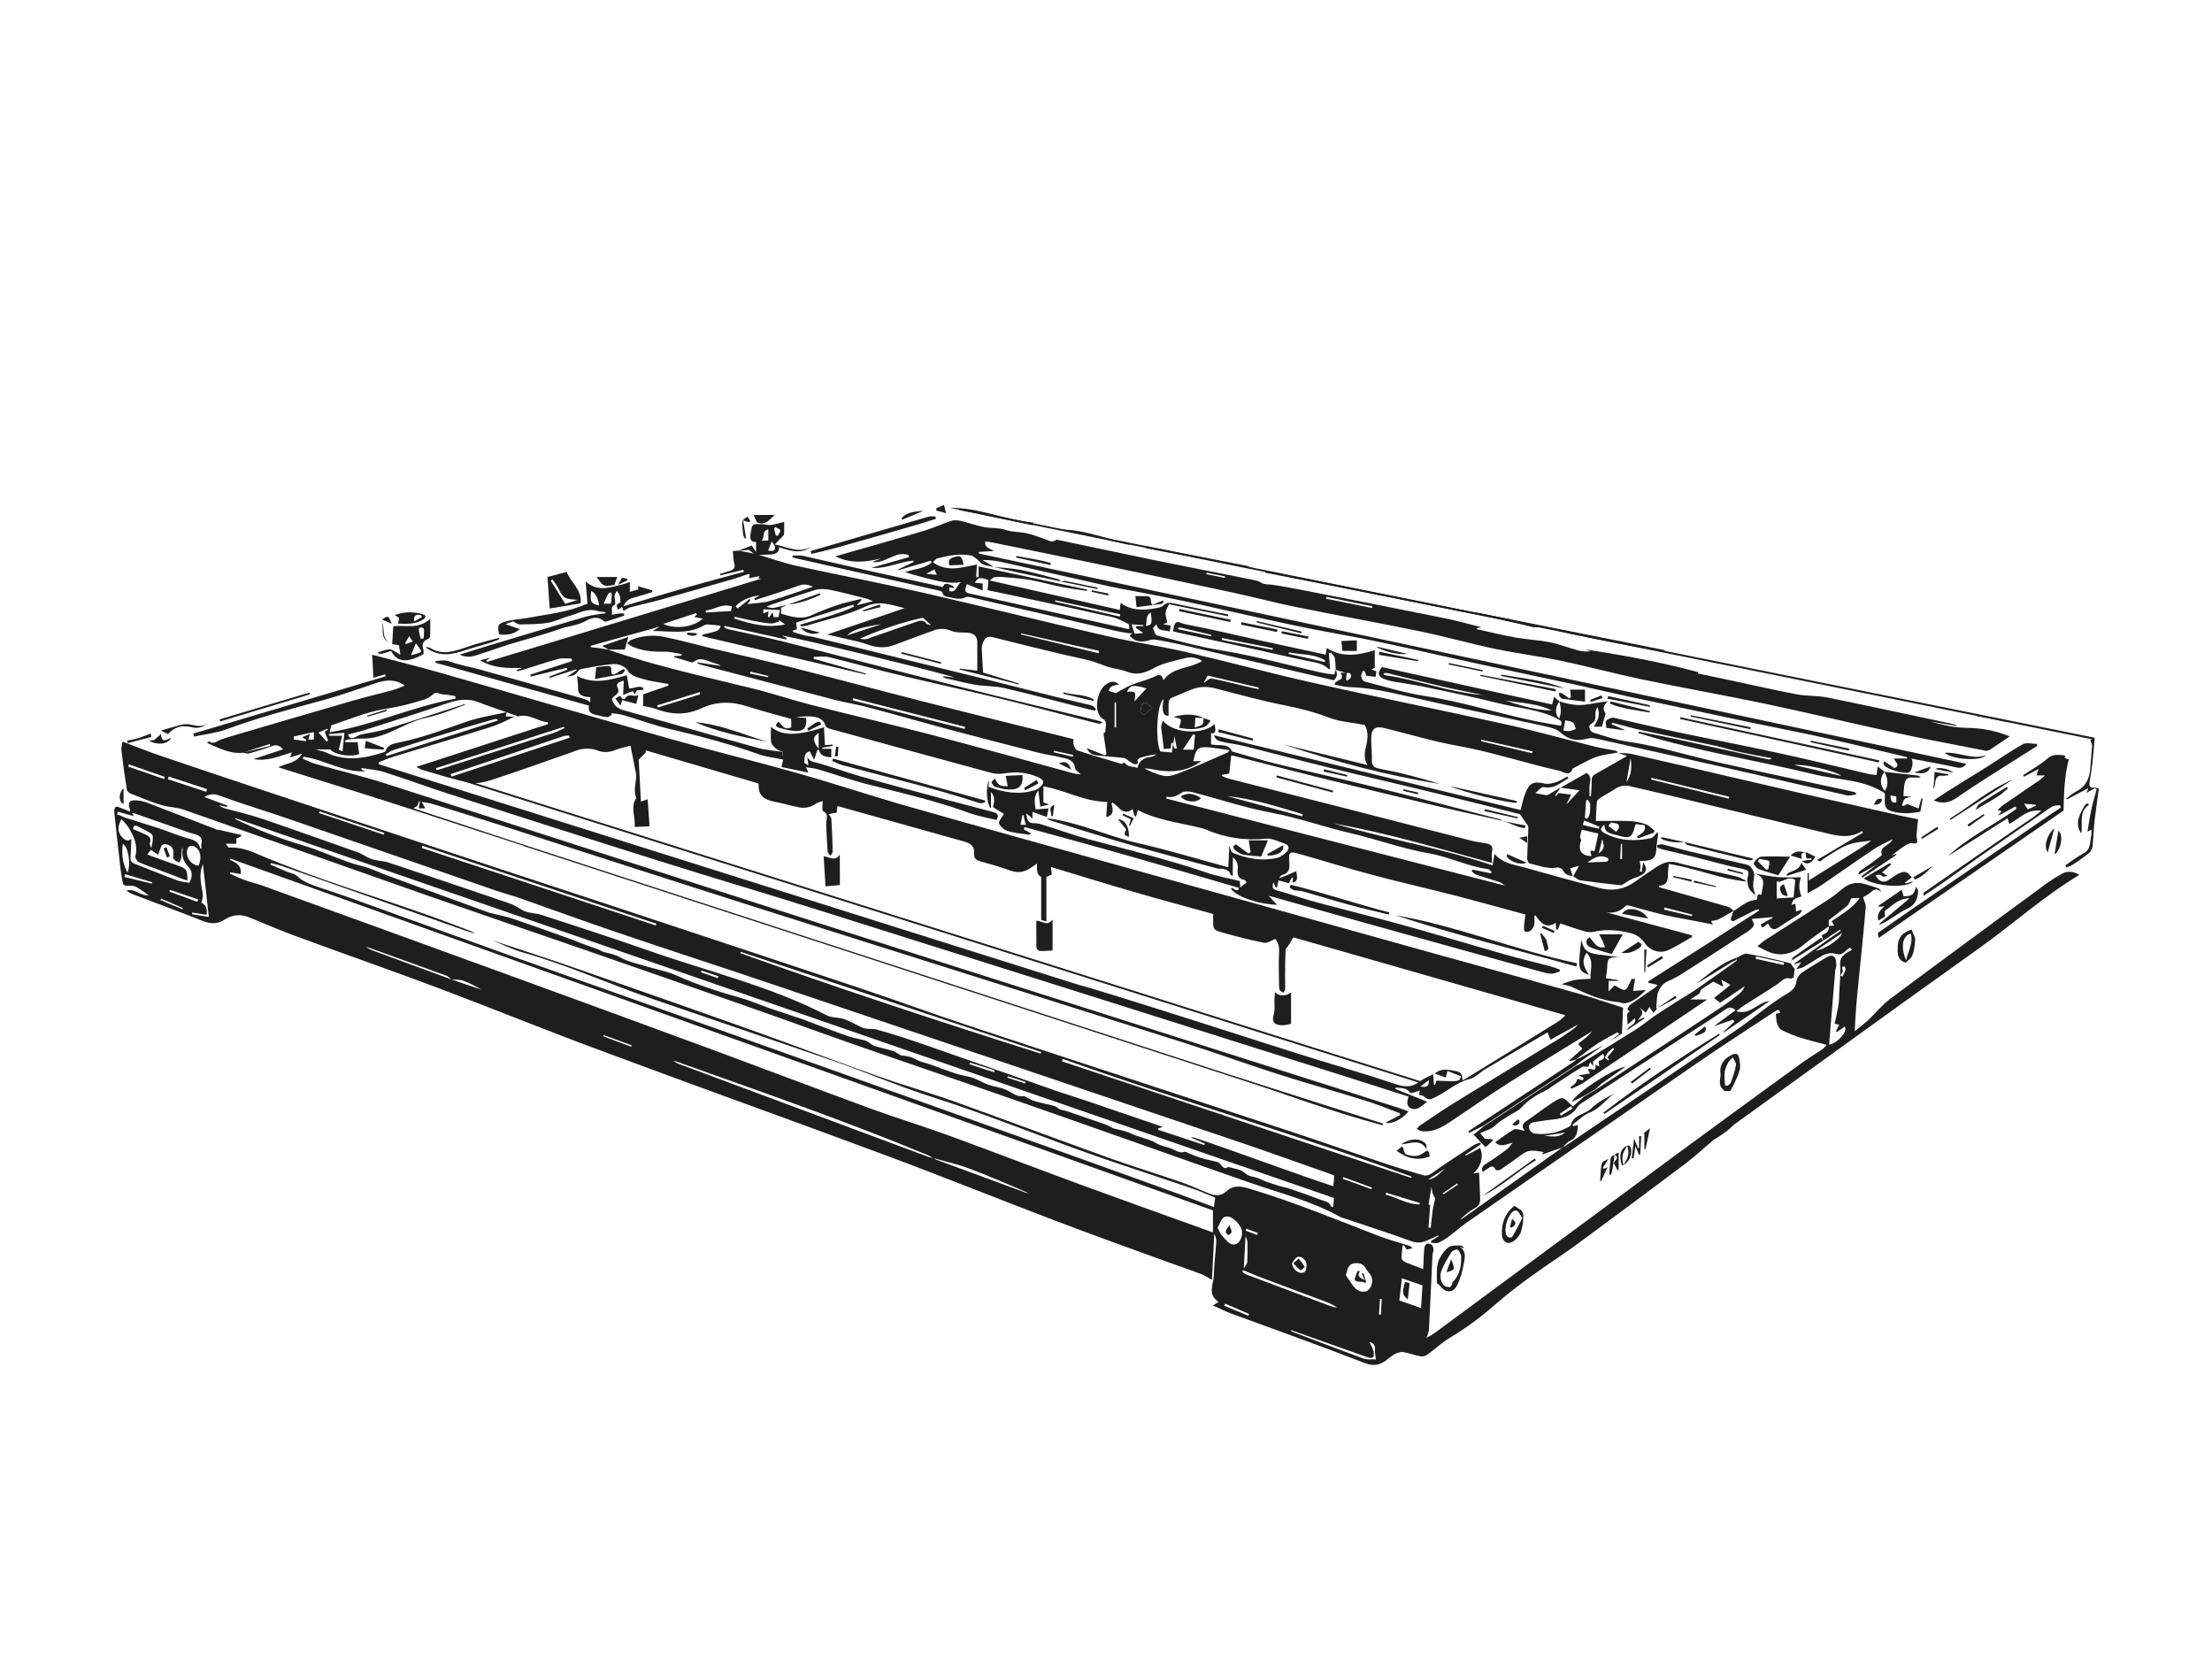 <?xml version="1.0" encoding="utf-8"?>
<!-- Generator: Adobe Illustrator 26.0.2, SVG Export Plug-In . SVG Version: 6.00 Build 0)  -->
<svg version="1.1" id="Calque_1" xmlns="http://www.w3.org/2000/svg" xmlns:xlink="http://www.w3.org/1999/xlink" x="0px" y="0px"
	 viewBox="0 0 2000 1500" style="enable-background:new 0 0 2000 1500;" xml:space="preserve">
<style type="text/css">
	.st0{fill:#1E1E1E;}
</style>
<g>
	<path class="st0" d="M1412.7,1037.3c1.2-0.6,2.4-1,3.5-1.8c51.6-34.9,103.2-69.7,154.6-104.8c9.8-6.7,18.9-14.2,28.4-21.2
		c5.5-4,11.2-7.9,17-11.3c4.4-2.6,7.4-5.6,8.1-11.1c0.3-2.6,2.2-5.7,4.3-7.2c7.4-5.1,15.2-9.6,22.8-14.3c2.6-1.6,5.7-2.5,7.6,0.2
		c1.3,1.8,1.1,4.8,1.3,7.3c0.1,1.3-0.8,2.6-0.9,3.9c-1.8,21.7-3.7,43.4-5.4,65.1c-0.1,0.8,0,1.7,0,2.5c8.3-1.9,17-12.7,14-16.4
		c-2.4,1.6-4.8,3.3-7.1,4.9c-0.3-0.3-0.6-0.5-0.9-0.8c0.9-1.8,1.8-3.5,3-5.8c-1.4-0.3-2.6-0.5-4.2-0.8c1.2-5.9,2.6-11.5,3.5-17.2
		c0.6-3.7,0.5-7.6,0.7-11.4c0.4-8.3,1.3-16.6,0.8-24.9c-0.3-5.7,2.2-8.5,6.4-10.9c1.5-0.8,2.9-1.7,4.3-2.5c-0.6-0.7-1.2-1.3-1.7-2
		c-1.2,0.8-2.6,1.4-3.5,2.4c-2.7,3-5.5,4.5-9.7,3.2c-6.2-1.9-11.3,1.1-16.3,4.2c-4.2,2.7-8.4,5.4-12.7,7.8c-1.5,0.9-3.4,1-6.5,1.9
		c1.9-2.7,3.1-4.2,4.6-6.3c-2.4,0.7-4.4,1.2-6.3,1.8c-0.1-0.2-0.1-0.3-0.2-0.5c14.1-10,28.2-19.9,42.2-29.9
		c-0.2-0.3-0.4-0.6-0.6-0.9c-5.2,3.3-10.3,6.7-15.4,10l0,0c-0.4-1.6-0.7-3.2-1.2-5.1c3.9-1.2,6.9-3.3,6.3-8.1c1.6-0.2,3.2-0.3,5-0.5
		c-1-1.6-1.7-2.6-2.5-3.8c9-6.4,18.7-11.5,25.5-20.9c-3.5,0-6.1,0-7.6,0c-1.5,2.8-2.1,5.5-3.8,6.9c-5.7,4.8-11.7,9.2-16.6,13
		c0,2.1,0,3.8,0,5.5c-7.5,5.5-15.4,10.5-22.4,16.4c-10.6,8.9-21.7,11.9-34.5,5.6c-2.6-1.3-5.1-2.6-7.6-3.9c2.2-1.8,4.2-3.8,6.6-5.4
		c19.3-12.4,38.7-24.7,58-37.2c4.5-2.9,8.6-6.4,12.7-9.7c6.1-4.9,12.7-6.2,20.1-3.9c4,1.2,8,2.3,11.9,3.8c1.2,0.4,2,1.8,2.6,3.5
		c-3.9-4.4-6.7-2.3-9.9,0.4c-2.2,1.9-5,3.2-6.5,4.1c1,3.5,2.7,6.6,2.4,9.4c-1.9,22.1-4.2,44.1-6.4,66.1c-1.5,14.9-3,29.8-3.5,45.6
		c4.1-3.4,8.4-6.5,12.3-10.1c6.5-6.1,12.2-13.4,19.2-18.7c47.1-35.1,94.5-69.9,141.9-104.7c4.5-3.3,9.4-6.3,14.4-9
		c4.9-2.7,10.9-1.7,15.2,1.3c-32.2,19.3-60.4,44.8-91.2,66.7c-73.5,52.4-146.6,105.4-219.8,158.2c-2.5,1.8-4.6,4.3-7.1,6.2
		c-2.7,2.1-5.5,4-8.4,5.9c-1.5,1-3.2,1.7-4.6,2.9c-8.3,6.9-16.1,14.4-24.7,20.9c-32.9,24.7-65.9,49.3-99,73.6
		c-13.9,10.2-28.6,19.5-42.5,29.7c-10.9,7.9-21.6,16.2-31.7,25.1c-12.6,11-26,20.8-40.3,29.4c-7.2,4.3-13.4,10.3-20.3,15.2
		c-1.6,1.2-4.3,1.8-6.2,1.4c-5.2-1-10.2-3-15.5-3.8c-2.4-0.4-5.3,0.7-7.6,1.8c-2.8,1.4-5.1,3.7-7.7,5.6c-6.2,4.4-11.5,5.6-19.8,2.4
		c-39.6-15.5-79.8-29.7-119.7-44.4c-5.5-2-10.8-4.7-17.2-7.5c2.5-1.6,3.6-2.3,5.1-3.3c-10.5-6.6-4.5-15.9-4.3-24.1
		c0.2-10,1.6-19.9,2.2-29.9c0.2-2.5-0.6-5.1-1.8-7.6c-0.7,13.6-1.4,27.2-2.1,41.7c-3.4-1.9-6.2-3.9-9.3-5.1
		c-9.9-3.8-20.1-7.1-30.1-10.8c-33.7-12.3-67.6-24.4-101.2-37.2c-51.5-19.6-102.5-40.2-154.1-59.4c-83.4-31.1-167.2-61-250.6-92.1
		c-51.3-18.8-102.1-39.6-153.5-59c-42.5-16-85.4-30.9-128-46.6c-14.7-5.4-29.1-11.5-43.5-17.5c-7.8-3.2-15.2-2.7-22.4,2
		c-6.8,4.5-13.4,3.8-20.8,0.8c-20.2-8.1-40.7-15.5-61-23.3c-2.4-0.9-4.8-2-7-3.7c7.5-2.7,12.8,5.2,20.2,4.2
		c-3.8-2.6-7.3-5.4-11.2-7.5c-2.1-1.1-4.9-1.4-7.4-1.2c-2.8,0.2-4.6-0.2-5-3.2c-0.5-3.4-1.3-6.8-1.7-10.3c-2-17.7-4.1-35.4-5.9-53.1
		c-0.2-1.5,0.4-4.1,1.4-4.6c1.2-0.6,3.3,0.4,4.8,1c2.6,0.9,5.2,2.1,7.7,3.1c0.3-0.7,0.6-1,0.5-1.2c-2.6-7.4-0.9-9.6,7.1-8.7
		c3.3,0.3,6.5,1.3,9.6,2.5c20.5,7.8,40.9,15.8,61.4,23.7c1.3,0.5,2.9,0.4,4.3,0.8c6,1.3,12,2.7,18,4.1c-0.1,0.5-0.2,1-0.3,1.5
		c-1.3,0.6-2.7,1.2-4.1,1.8c0,1.5,0,2.9,0,4.7c-2.8,0-5.4,0-9.6,0c1.5,1.8,2.3,3.6,3,3.5c9.9-0.7,18.8,2.8,27.4,6.5
		c51.1,21.7,104.3,37.3,156.4,55.9c11.4,4.1,22.7,8.5,34.1,12.8c1.7,0.6,3.2,1.6,4.8,2.5c-3.5-1-7-2-10.5-3.2
		c-54.6-19.2-109.2-38.5-163.8-57.7c-3.4-1.2-7-1.9-10.5-2.8c-0.1,0.4-0.3,0.8-0.5,1.3c4.9,2.2,9.9,4.3,14.8,6.4
		c3.1,1.3,6.9,1.7,9.1,3.8c5.8,5.7,13,7.9,20.2,10.4c10.2,3.5,20.5,6.8,30.7,10.5c48,17.3,96,34.7,144,51.9
		c63.9,22.8,127.9,45.3,191.8,68c100.7,35.9,201.5,71.8,302.2,107.8c37,13.2,73.9,26.5,110.8,39.9c9.8,3.5,19.4,7.3,29.5,11
		c0.3-2.5,0.8-6,1.1-8.6c-7.4-2.9-13.9-5.9-20.6-8.2c-24.4-8.3-48.9-16.3-73.3-24.6c-54.5-18.4-107.6-40.9-162.5-58.3
		c-29.6-9.4-58.2-21.8-87.6-32.1C699.9,940.7,644.6,922,589.4,903c-39.2-13.5-76.9-30.7-116.9-41.9c-9.5-2.7-18.4-7.3-27.6-11
		c24.9,8.3,49.9,16.3,74.7,25c55,19.2,109.9,38.4,164.7,58c37.3,13.3,74.3,27.5,111.6,40.7c22.1,7.8,44.7,14.2,66.8,22.1
		c46.8,16.8,93.4,34.3,140.2,51.1c21.7,7.8,43.9,14.5,65.7,22.1c7.8,2.7,15.4,6.3,23.1,9.4c5.9,2.4,11.5,3.8,17.1-1.3
		c6.2-5.7,12.8-4.9,20.8-2.5c39.6,11.9,77.7,27.6,116.2,42.5c9,3.5,18.3,6,27.5,8.9c1.3,0.4,2.6,0.9,3.8,2.5
		c-1.8,0.4-3.6,0.8-5.3,1.2c-0.8-1.4-1.5-2.6-2.3-3.8c-0.4,0-0.8,0-1.3,0c-0.4,4-1,7.9-0.9,11.9c0,1.1,1.9,2.7,3.3,3.3
		c5.2,2.2,10.5,4.1,16.2,6.2c0.3-6.7,0.4-12.6,1-18.5c0.4-4.3,2.9-5.6,6.4-3.6c1.2,0.7,1.8,2.8,1.9,4.4c0.2,1.6-0.8,3.2-0.9,4.9
		c-1.1,22.4-2,44.9-3.2,67.3c-0.1,2.6-1.4,5.1-2.1,7.6c1.9-1.1,5-2.5,7.6-4.5c72.8-53.7,145.5-107.5,218.3-161.2
		c37-27.3,74.2-54.3,111.4-81.4c6.7-4.9,13.9-9.2,20.7-13.9c1.3-0.9,2.3-2.3,3.6-3.8c-8.5-2.3-16.7-4.2-24.6-6.8
		c-5.5-1.8-10.9-4-16.1-6.7c-1.8-0.9-3.3-3.5-4-5.6c-0.9-2.8-0.8-5.9-1.2-9c1.1-0.2,2.5-0.5,4-0.8c-1.1-3.9-3-2.5-5-1.2
		c-23.3,15.5-46.9,30.5-69.9,46.4c-69.7,48-139.2,96.3-208.7,144.5c-5.1,3.5-9.6,7.7-14.6,11.4c-3.3,2.5-6.8,4.9-10.5,6.6
		c-1.9,0.9-4.6,0.2-6.9,0.2c-0.1-0.5-0.1-1-0.2-1.5c2.3-1.5,4.6-3,6.9-4.5c-0.1-0.2-0.2-0.4-0.3-0.6c-4,1.7-7.9,3.6-12,5.2
		s-7.9,1.5-12.4-0.1c-19.8-7.2-39.9-13.6-59.9-20.4c-1.6-0.5-3.3-0.9-4.7-1.7c-25.5-14.2-53.8-21.2-81.1-30.7
		c-67.1-23.4-134-47.3-201-70.7c-50.7-17.8-101.6-35-152.4-52.7c-34.7-12.1-69.2-24.8-103.9-36.9c-47.7-16.8-95.4-33.3-143.2-49.9
		c-47.3-16.4-94.7-32.5-141.9-49C314,784.3,240.2,758,166.2,732.1c-6.5-2.3-13.8-2.2-20.4-4.2c-9.4-2.9-18.4-6.7-27.5-10.3
		c-1.5-0.6-3.4-2.1-3.6-3.5c-1.9-11.8-3.5-23.7-4.9-35.5c-0.3-2.3,0.5-4.8,0.9-8.1c12.4,4.7,24,9.3,35.7,13.3
		c29.9,10.2,59.9,20.2,89.9,30.2c72.3,24,144.5,48.1,216.8,72c33.3,11,66.7,21.9,100,32.9c74.4,24.7,148.8,49.2,223.1,74.1
		c34.9,11.7,69.4,24.4,104.3,35.9c95.4,31.6,190.9,62.7,286.3,94.1c28.6,9.4,57,19.5,85.5,29c11.3,3.8,22.8,7.2,34.2,10.5
		c2.7,0.8,5.3,0.3,8.2-1.8c12.4-8.9,25.3-17.1,38.1-25.5c1.6-1,3.6-1.4,5.4-2.1c0.3,0.5,0.6,0.9,0.9,1.4c-4.8,3.2-9.5,6.4-14.3,9.6
		c0.1,0.3,0.3,0.5,0.4,0.8c4.3-2.3,8.7-4.6,13-6.9c3.5,7.1,0.9,17.4-6.3,23c2.6-0.4,4-0.6,5.4-0.8c0.3,7.8,0.8,15.8,1,23.7
		c0.1,3.5-0.9,6.4-4.7,8.4c-4.9,2.6-9.3,6.4-13.4,10.4c0.8-0.4,1.7-0.7,2.4-1.2c29.7-21.1,59.5-42.2,89.2-63.4
		c0.3-0.2,0.5-0.8,0.8-1.2C1412.9,1037.1,1412.7,1037.3,1412.7,1037.3z M408.2,885.6c9,3.1,18,6.1,27,9.2
		c-5.3-3.2-10.7-6.1-16.4-8.1C415.5,885.5,411.7,885.9,408.2,885.6c-1.6-1.2-3-2.9-4.8-3.5c-23.2-8.5-46.5-16.8-69.7-25.2
		c-0.9-0.3-1.8-0.4-2.7-0.6c1.8,1.4,3.8,2.2,5.8,3C360.6,868,384.4,876.8,408.2,885.6z M844,1047c0.8,0.5,1.5,1.2,2.4,1.5
		c27,10,54,19.9,80.9,29.8c0.9,0.3,2,0.4,2.9,0.6c-18.2-7.9-36.3-15.8-54.8-22.7c-10.2-3.8-21-6.1-31.5-9.1c-2-1.1-3.9-2.3-6-3.1
		c-72.4-30-146.4-55.7-220.1-82c-2.9-1-5.8-2.1-8.8-3.1c1.4,1.6,3.1,2.4,4.9,3.1c75.4,28.1,150.8,56.2,226.3,84.3
		C841.4,1046.6,842.7,1046.7,844,1047z M208.4,788.7c-0.2,0.4-0.4,0.8-0.6,1.2c4.4,2,8.8,4.2,13.4,5.8c5.1,1.9,10.6,3,15.7,4.9
		c73.6,26.7,147.3,53.3,220.9,80.2c63.4,23.1,126.9,46.3,190.2,69.7c46.5,17.2,92.8,34.8,139.3,51.9c23.3,8.5,47,15.7,70.3,24.2
		c40,14.6,79.7,29.9,119.7,44.6c33.7,12.4,67.5,24.4,101.3,36.6c5.9,2.1,11.8,4.2,18.1,6.5c0-7.1,0-13.4,0-19.9
		c-296.1-106-592.2-212-888.3-318c-0.2,0.4-0.4,0.7-0.5,1.1c5.4,2.3,10.7,4.8,9.7,12.8C214.5,789.7,211.5,789.2,208.4,788.7z
		 M1206.3,1062.9c-1.3-0.6-2.7-1.2-4.1-1.7c-27.9-9.8-55.8-19.8-83.8-29.3c-141-47.7-282-95.4-423-143
		c-46-15.5-92.2-30.5-138.2-46.1c-29-9.8-57.7-20.4-86.5-30.5c-7.5-2.6-15.3-4.6-22.8-7.2c-62.4-21.6-124.8-43.3-187.2-64.8
		c-20.9-7.2-42.1-13.5-62.9-21.2c-6-2.2-9.7-0.2-13.1,1.5c6.6,2.5,13.8,5.1,20.9,7.8c-0.2,0.5-0.3,0.9-0.5,1.3
		c-2.4-0.6-4.7-1.2-7.1-1.8c1.5,1.4,3.2,2.4,5,2.9c11.5,3.2,23.2,5.8,34.5,9.7c28.6,9.7,57.1,19.9,85.6,30c4.6,1.6,8.6,4.8,13.2,6.3
		c4.9,1.6,10.3,1.5,15.1,3.1c36.1,12,72.2,24.3,108.2,36.5c4.6,1.5,8.6,4,12.7,6.5c4.9,2.9,11.6,2.5,17.3,4.3
		c32.1,10.5,64.2,20.8,96,32c54.1,19.1,110.5,32.2,161.9,58.8c4.6,2.4,10.6,1.7,15.6,3.4c5.6,1.9,10.8,5.1,16.2,7.6
		c4.2,2,9.1,0.8,13,1.8c16.5,4.4,32.7,10,48.9,15.6c38,13.2,76,26.7,114,40c9.6,3.3,19.3,6.2,28.9,9.5c22,7.5,44,15,67.3,23
		c-2.4,0.8-3.3,1.1-4.1,1.4c-0.1,0.4-0.2,0.8-0.2,1.2c13.9,4.6,27.9,9.2,41.8,13.8c0.2-0.4,0.3-0.9,0.5-1.3
		c-4.2-1.8-8.4-3.7-12.6-5.5c1.2-0.3,2.3-0.2,3.4,0.2c9.1,3.1,18.3,6.2,27.3,9.4c25.2,8.9,50.4,18,75.7,26.9
		c7.3,2.6,14.6,4.9,22.3,7.5C1206,1068.6,1206.1,1065.8,1206.3,1062.9z M1110.4,1055c5.6,1.8,11.7,2.2,14.9,5.4
		c4.2,4.1,9.2,3.2,13.6,5.4c5.6,2.8,11.7,4.5,17.7,6.5c2.5,0.8,5.2,1.2,7.8,1.9c2.9,0.9,5.7,2,8.6,3c2.6,0.9,5.1,1.7,7.7,2.6
		c1.5,0.5,3,1.2,4.6,1.8c3.5,1.3,7.1,2.5,10.6,3.8c1.7,0.6,3.7,1,5.1,2c1.3,1,2.2,2.7,3.2,4c0.4-0.1,0.8-0.2,1.2-0.2
		c0.3-2.6,0.6-5.2,0.8-8c-331.5-114.6-662.4-229-993.6-343.5c0.1,0.7,0.1,0.9,0.2,0.9c19.6,9.5,39.8,17.5,60.8,23.6
		c12.5,3.7,24.6,9.1,36.9,13.6c3.4,1.3,6.8,2.4,10.3,3.5c4.3,1.3,8.7,2.2,12.9,3.7c5.8,2.1,11.4,4.7,17.1,6.8
		c30.3,11.1,60.6,22.2,90.9,33.2c1.4,0.5,2.9,0.7,4.3,1.1c6.3,1.6,12.6,2.8,18.7,4.9c18.5,6.3,37,13,55.4,19.6
		c1.4,0.5,2.7,1.3,4.1,1.8c5.6,2.1,11.3,4,16.9,6.1c1.7,0.6,3.1,1.9,4.8,2.3c5.2,1.2,10.2,2.2,15.2,5c7.1,3.9,15.5,5.6,23.5,8
		c8.9,2.7,18.2,4.3,26.7,8c18.9,8.5,38.4,14.9,58.2,20.4c8.8,2.4,17.2,6.2,25.8,9.2c7.8,2.7,15.6,5.3,23.4,7.9
		c1.9,0.6,3.8,1.1,5.7,1.8c13.5,5,26.8,10.3,40.4,15.1c5.5,2,11.4,3,17.1,4.5c0.8,0.2,1.5,0.5,2.2,0.9c2.2,1.3,4.1,3.2,6.4,4
		c5.4,1.8,11.1,2.8,16.6,4.6c2.7,0.9,5.1,2.8,7.7,4.1c0.6,0.3,1.5,0,2.3,0.2c2.4,0.5,5,0.7,7.3,1.6c3.1,1.1,5.9,3.2,9,4
		c14.1,3.7,27.1,10.7,41.7,13.2c6.4,1.1,12.3,5.2,18.6,7.5c5.2,1.8,10.9,2.3,15.8,4.5c5.4,2.4,9.8,7,16.5,5.7
		c0.3-0.1,0.8,0.5,1.2,0.7c3,1.4,5.8,3.2,8.9,4.1c5.7,1.6,11.6,2.6,17.3,4.2c1.7,0.5,3.1,2.2,4.8,2.9c1.9,0.8,4.1,1,6.1,1.7
		c11.9,4,23.8,8.1,35.7,12.3c2,0.7,3.9,1.9,6.3,3.2c4.9,1.4,10.8,2.1,15.9,4.6c7.6,3.7,16.1,4.6,23.4,9c4.2,2.6,9.6,3.1,14.2,5.1
		c3.7,1.6,6.8,4.1,11.2,2.6c0.9-0.3,2.3,0.7,3.5,1.2c4.1,1.6,8.1,3.4,12.2,4.6c4.7,1.4,9.5,2.2,14.2,3.5c1,0.3,2,1.2,2.7,2.1
		C1105.7,1055.7,1108,1057.5,1110.4,1055z M133.1,772.6c9.7,3.5,18.3,6.8,27.1,9.8c8.4,2.9,9.1,3.7,9.3,13.4c-0.5,0-1,0.1-1.4,0
		c-8.8-3.3-17.6-6.7-26.4-10c-5.4-2.1-11-3.8-16.2-6.3c-1.6-0.8-3.5-3.9-3.1-5.4c2.5-9.7-1.3-17.7-5.9-25.5c-1.7-2.9-4.3-5.2-6.7-8
		c-3.9,7-3.5,12.4,0.9,16.7c2.7,2.7,5.6,3.7,8.1,1c-0.2,5.4-0.4,11.2-0.8,16.9c-0.2,2.9,0.8,4.7,3.6,5.7c12.7,5,25.3,10.1,38,14.9
		c3.8,1.4,8,1.7,11.6,2.4c3.2-5.8,2.9-10.6-1.2-14.8c-4.1-4.3-5.7-9.2-4.9-15c0.1-0.7-0.2-1.5-0.4-2.3c-0.6,3.2-0.4,6.3-0.7,9.4
		c-0.2,1.5-1.4,3-2.1,4.4c-1.7-1-3.7-1.8-4.9-3.2c-0.7-0.8-0.4-2.8-0.2-4.2c0.5-4.8-1.4-7.8-5.8-9c-4.9-1.3-5.5,2.2-6.6,5.4
		c-0.4,1.2-0.9,2.4-1.5,4c-2.3-1.6-4.3-3-6.3-4.5C135.7,769.3,135,770.2,133.1,772.6z M960.9,957.4c-0.2,0.7-0.5,1.5-0.7,2.2
		c105.2,35.1,210.4,70.3,315.6,105.4c0.1-0.4,0.3-0.8,0.4-1.2C1172,1025.6,1065.3,994.8,960.9,957.4z M940.9,952.6
		c0.2-0.5,0.4-0.9,0.6-1.4C851,921,760.4,890.8,669.8,860.6c-0.1,0.4-0.3,0.8-0.4,1.2C759.3,894,849.9,923.8,940.9,952.6z
		 M106.7,733.9c-0.3,0.8-0.6,1.6-0.9,2.4c3.2,1.2,6.3,2.7,9.6,3.7c9.3,3,18.7,5.8,28,8.8c9.1,3,18,7,27.3,9.4
		c5.3,1.4,9.1,3.2,10.3,8.8c0,0.1,0.5,0.2,1.1,0.3c0-1.7-0.3-3.4,0.1-4.9c1.1-5.2-1.9-7-6.2-8.2c-5.1-1.4-10.1-3.2-15.1-5
		c-13.3-4.6-26.6-9.3-39.9-14c-0.4-0.1-0.9,0-1.4,0c0.4,0.9,0.8,1.6,1.3,2.7C115.7,736.6,111.2,735.2,106.7,733.9z M592.8,836.7
		c0.2-0.5,0.5-1,0.8-1.5c-70.5-23.5-141-47-211.6-70.5c-0.2,0.7-0.5,1.4-0.7,2C451.8,790.1,522.3,813.4,592.8,836.7z M1216.9,1153.1
		c2.8,3.9,5.2,8.2,8.4,11.7c3.5,3.7,9.6,4,12.1,1.4c3.9-4,4.5-10.1,1.2-14.3c-1.3-1.7-2.8-3.3-3.8-5.2c-2.7-4.9-7.6-5.2-11.6-4.2
		C1219.1,1143.5,1218,1148.1,1216.9,1153.1z M1100.9,1110c1.4,2.7,2.1,4.7,3.3,6.3c1.7,2.2,3.7,4.3,5.7,6.3c4.1,4.3,9.3,3.3,11.8-2
		c2.8-6.2,1-11.1-3.5-15.8c-3.2-3.3-7.3-6.3-11.3-4.3C1104.1,1101.9,1102.9,1106.7,1100.9,1110z M1286.1,1162.2
		c-6.3-2.2-12.3-4.3-18.5-6.4c-0.8,6.7-1.5,12.8-2.4,20c5.9,2.1,12.5,4.4,19.7,6.9C1285.3,1175.3,1285.7,1168.9,1286.1,1162.2z
		 M1123.8,1148.4c-1,2.4,1.5,3.3,3.8,4.2c25.7,9.7,51.3,19.3,77,28.9c1.4,0.5,3,0.5,4.5,0.7c-3.1-2-6.2-3.6-9.4-4.8
		c-20.7-7.8-41.4-15.5-62-23.3C1133.1,1152.3,1128.5,1150.3,1123.8,1148.4z M179.6,782.7c3.4-8.4,1.3-15.9-5.4-17.9
		c-1.1-0.3-3.4,0.3-3.9,1.2C166.4,772.8,171.7,782,179.6,782.7z M1238.1,1213.4c1.2,2.7,3.2,5.4,3.8,8.4c1,5.7-0.8,7-6.2,5.1
		c-19.3-6.8-38.5-13.7-57.8-20.5c-3.4-1.2-6.8-2.4-11-3.9c0.8,1.1,1,1.4,1.2,1.5c21.6,8.2,43.2,16.5,64.9,24.4
		c3.3,1.2,7.4,0.5,11.1,0.7c-0.4-3.6-1.2-6.2-0.9-8.7C1243.6,1215.9,1241.4,1214.1,1238.1,1213.4z M188.8,829.1
		c-1.9-16.7-3.6-32.2-5.3-47.7c-4.4,9.5-1.2,18.6-0.1,27.9c0.3,2-0.8,4.3-1.3,6.8c3.6,1.8,5.8,5.2,4.6,11c-4.4-0.7-8.6-1.4-12.9-2
		c-0.1,0.5-0.1,1-0.2,1.5C178.9,827.5,184.2,828.4,188.8,829.1z M115.3,789c3.3-8.1,0.6-23.6-4.3-26
		C110,771.9,110.5,780.2,115.3,789z M152.6,702.1c-0.3,0.8-0.6,1.6-0.9,2.4c11.6,3.8,23.1,7.6,34.7,11.4c0.3-0.8,0.5-1.6,0.8-2.4
		C175.7,709.7,164.1,705.9,152.6,702.1z M347,754.7c0.2-0.5,0.4-1,0.5-1.6c-19.5-6.5-39.1-13-58.6-19.5c-0.2,0.5-0.3,1-0.5,1.5
		C307.9,741.7,327.4,748.2,347,754.7z M1291.6,1109.9c0.7,0.1,1.3,0.2,2,0.3c0.6-5.3,1-10.7,1.8-16c0.5-3.7,1.5-7.3,2.2-10.4
		c-0.8-1.7-1.8-3.3-2.4-5.2c-0.5-1.7-0.6-3.6-0.8-5.9c-1,5.8-1.9,10.9-2.8,16.3c0.2,0.1,1.5,0.5,1.5,0.9
		C1292.6,1096.6,1292.1,1103.2,1291.6,1109.9z M136.7,766.9c0.6-3.2,1.3-5.1,1.4-7c0.1-2,0.3-4.9-0.8-5.7c-4.1-2.8-8.6-4.9-13-7.2
		c-2.8-1.4-3.9-0.2-3.9,2.8c2.9,1.2,5.9,2.2,8.7,3.6c3.7,1.8,8.6,3,6.3,9.1C135.1,763.2,136,764.5,136.7,766.9z M148.4,704.4
		c0.2-0.7,0.4-1.3,0.6-2c-10.8-3.8-21.7-7.5-32.5-11.3c-0.2,0.7-0.5,1.3-0.7,2C126.6,696.9,137.5,700.7,148.4,704.4z M1253.3,1078.4
		c-0.2,0.6-0.3,1.1-0.5,1.7c10.3,2.6,19.6,8.9,30.6,8.9c0.1-0.4,0.2-0.8,0.4-1.3C1273.6,1084.6,1263.5,1081.5,1253.3,1078.4z
		 M1168.1,1142.1c0.8,5,4.4,8.8,8.6,8.8c4.7,0,4.3-4,4.6-6.8c0.5-3.9-3.9-8.6-7.8-7.7C1171.4,1136.9,1169.8,1140.1,1168.1,1142.1z
		 M1641.6,859.7c9.7-1.9,22.2-10.8,24-16.1C1657.4,849.1,1649.5,854.4,1641.6,859.7z M1126.6,1118.4c-0.2,0.1-0.3,0.2-0.5,0.3
		c-0.5,8.9-0.9,17.9-1.5,28.2c1.4-2.5,3-4.1,3.1-5.7c0.3-5.9,0.3-11.9,0.2-17.9C1127.8,1121.7,1127.1,1120.1,1126.6,1118.4z
		 M153.7,804.6c-0.2,0.5-0.4,1-0.6,1.5c8.4,3.1,16.9,6.2,25.3,9.3c0.3-0.8,0.5-1.5,0.8-2.2C170.6,810.3,162.1,807.5,153.7,804.6z
		 M137.2,798.9c0.1-0.4,0.2-0.8,0.4-1.2c-8.2-2.4-16.3-4.8-24.5-7.3c-0.2,0.8-0.4,1.7-0.7,2.5C120.7,794.9,128.9,796.9,137.2,798.9z
		 M1128.7,1189.6c0.2-0.5,0.4-1,0.6-1.6c-7.2-3.1-14.4-6.2-21.6-9.3c-0.3,0.6-0.5,1.2-0.8,1.9
		C1114.2,1183.7,1121.4,1186.6,1128.7,1189.6z M1214.6,1064.3c-0.2,0.5-0.4,1-0.6,1.5c8.7,3.1,17.4,6.2,26,9.4
		c0.2-0.4,0.3-0.9,0.5-1.4C1231.9,1070.7,1223.2,1067.5,1214.6,1064.3z M898.7,969.5c0.2-0.6,0.4-1.2,0.6-1.8
		c-7.4-2.3-14.8-4.7-22.3-7c-0.2,0.5-0.3,1-0.5,1.5C883.9,964.6,891.3,967.1,898.7,969.5z M570.8,946.4c0.1-0.4,0.2-0.8,0.3-1.3
		c-8.4-3.1-16.8-6.2-25.2-9.2c-0.1,0.4-0.3,0.7-0.4,1.1C554,940.1,562.4,943.2,570.8,946.4z M1307.3,1056c-5.4,3.5-10.7,7-16.1,10.5
		C1298.4,1065.9,1302.3,1059.8,1307.3,1056z M649,884.4c0.2-0.6,0.5-1.1,0.7-1.7c-5.1-1.7-10.2-3.4-15.4-5.1c-0.2,0.5-0.3,1-0.5,1.5
		C638.8,880.9,643.9,882.6,649,884.4z M145.6,812.4c-0.2,0.4-0.5,0.9-0.7,1.3c6.7,2.8,13.3,5.6,20,8.4c0.1-0.3,0.3-0.7,0.4-1.1
		C158.7,818.2,152.2,815.3,145.6,812.4z M1664.1,882c0.6,0.3,1.2,0.7,1.8,1c0.9-2.1,2.1-4.2,2.8-6.4c0.2-0.8-0.4-2-0.9-2.8
		c-0.1-0.2-2.2,0.4-2.2,0.7c0,1.2,0.4,2.3,0.7,3.7C1665.7,879.1,1664.9,880.6,1664.1,882z M911.4,973.1c-0.2,0.4-0.5,0.8-0.7,1.2
		c5.3,1.8,10.7,3.5,16.1,5.3c0.2-0.5,0.3-0.9,0.5-1.4C922,976.5,916.7,974.8,911.4,973.1z M1304.5,1078.9c0.2,0.3,0.4,0.6,0.6,0.9
		c4.4-2.9,8.8-5.8,13.2-8.7c-0.3-0.4-0.5-0.8-0.8-1.1C1313.2,1072.9,1308.8,1075.9,1304.5,1078.9z M1126.9,1110.9
		c-0.2,0.6-0.4,1.2-0.6,1.8c3.4,1.3,6.9,2.6,10.3,3.9c0.2-0.6,0.4-1.2,0.7-1.8C1133.8,1113.5,1130.3,1112.2,1126.9,1110.9z
		 M1246.8,1188.5c0.6,0.1,1.1,0.1,1.7,0.2c0.3-4.7,0.6-9.5,0.8-14.2c-0.5,0-1-0.1-1.5-0.1
		C1247.4,1179.1,1247.1,1183.8,1246.8,1188.5z"/>
	<path class="st0" d="M1567.2,823.7c-4.5,2.5-8.8,5.2-13.4,7.5c-2,1-4.4,1.1-6.8,1.6c0.1,0.2,0.5,0.9,1.8,3.1
		c-5.6-1.1-10.2-2-14.7-2.9c-10.3-2-20.6-3.7-30.8-6.1c-10.2-2.4-20.2-5.4-30.3-8.1c-1-0.3-2.6-0.4-3.1,0.2c-4.7,5-10.4,6.9-17.2,6
		c25.6,6.9,51.3,13.7,76.9,20.6c0.1,0.5,0.2,1,0.3,1.5c-7.2,4.1-14.1,8.6-21.6,12s-16.4,0.5-21-6.2c-3.4-5-7.8-8-13.6-9.4
		c-10.7-2.5-21.3-3.6-32.1-1.1c-2.8,0.7-6.1,0.5-8.8-0.3c-7.5-2.1-14.8-4.8-22.1-7.2c-0.6,1.6-1.4,3.6-2.2,5.7
		c-0.5-0.1-1-0.1-1.5-0.2c-0.1-1.9-0.2-3.8-0.3-6.1c-8.9,6-13.8,0-18.5-6.8c-0.3,0.3-0.6,0.6-0.9,0.9c0,2.6,0.4,5.3-0.1,7.8
		c-0.5,2-1.9,4.2-3.5,5.4c-1.2,0.9-3.9,1.3-5,0.5c-0.9-0.6-0.8-3.2-0.7-5c0.3-3.6,0.9-7.2,1.3-10.2c-20.7-5.6-41-11.3-61.4-16.6
		c-25.9-6.7-52.1-12.6-77.9-19.5c-21.2-5.6-42.2-12.2-63.3-18.2c-11.4-3.2-11.7-3-10.9,8.5c0.3,5.3-0.9,8.6-6.3,9.9
		c-1.2,0.3-2.1,1.3-2.7,3.1c5.1-2.1,10.2-4.2,15.2-6.4c1.4,7.6,1.1,8.8-3.2,10.5c0.1-1.6,0.2-3,0.3-4.5c-0.3-0.1-0.7-0.2-1-0.3
		c-0.8,1.6-1.7,3.2-2.8,5.2c-3-0.8-6.1-1.7-9.3-2.6c-0.5,2.1-0.9,4-1.3,5.9c-0.4,0.2-0.8,0.5-1.2,0.7c-0.6-1.3-1.2-2.7-2.2-4.9
		c-1.2,5-0.7,6.4,3.5,7.5c11.7,3,23.1,7.3,34.8,10.4c26,7,52.2,13.4,78.2,20.6c31.1,8.6,62,18,93,26.8c13.6,3.9,27.4,7.1,41,10.7
		c2.9,0.8,5.6,1.9,8.4,2.9c0.1,0.5,0.2,1,0.3,1.5c-2.2,0.8-4.4,2-6.7,2.2c-2.6,0.2-5.3-0.3-7.9-1c-52.4-14.5-104.9-29-157.2-43.6
		c-29.8-8.3-59.5-16.8-89.3-25.2c-0.7-0.2-1.5-0.3-2.2-0.4c2.3,2.5,4.5,4.8,7.5,8c-18.3-0.7-38.4-8.1-41.8-14.9
		c2.3-1.7,5.5,5.1,7.4-0.4c-32.4-9.4-64.7-19-97.1-28.2c-32.2-9.2-64.6-17.9-96.8-26.8c-0.2,0.7-0.5,1.3-0.8,2
		c2.2,1.2,4.4,2.4,6.8,3.8c-0.9,0.4-1.7,1.2-2.3,1.1c-6.4-1-13-1.5-19.1-3.4c-3.1-0.9-6.5-3.9-7.7-6.8c-0.7-1.8,2.5-5.2,4.4-8.6
		c-2.8-1.7-6.2-3.8-9.9-6.1c1-4.3,2.4-8.8-1.8-13.8c0,5.6,0,10.2,0,15c-3.9-3.5-5.1-19.5-1.6-25.6c-0.3,2.5-0.5,4-0.7,6
		c13.8,5.2,27.6,7.4,42,3.1c1.8-0.5,3.6-1.8,5-3.1c4.1-3.9,3.2-6.3-1.9-8.6c-10.3-4.7-20.7-5.2-31.7-3.4c-3.9,0.7-8.4,0.1-12.3-1
		c-48.3-13.1-96.6-26.3-144.9-39.6c-1.4-0.4-3.2-1.5-3.5-2.7c-1.7-5.5-6.1-7.5-10.9-8.1c-5.2-0.7-10.6-0.2-15.9,0.6
		c3.1,0.2,6.3,0.3,9.4,0.5c0.5,9.1-2.4,12.5-10.9,11.8c-4.6-0.4-9.1-1.7-13.6-2.8c-1.1-0.3-2.8-1.4-2.9-2.2c0-1.1,1.3-2.2,2.1-3.5
		c6.4,6.9,6.4,6.9,11.7,5.3c0-2.7,0-5.6,0-7.7c-13.2-3.7-26.6-7.1-39.7-11.3c-14.1-4.6-27.7-4.7-41.3,1.6
		c-13.1,6.1-26.3,6.2-39.8,1.2c-4.5-1.7-9.3-2.3-13.1-3.2c0-3.7,0-6.8,0-10.5c7-2.4,15-5.2,22.9-7.9c-0.1-0.5-0.1-1-0.2-1.5
		c-7.5-1.4-15.2-2.2-22.5-4.4c-5.3-1.6-11.2-2.5-14.8-8.6c-1.8-3-7.8-5.2-11.7-5c-9.9,0.6-19.7,2.8-29.5,4.4
		c-0.9,0.2-1.9,0.8-2.5,1.5c-3.6,4.3-3.5,4.3-10.5,5.6c3.6-2.5,6.1-4.2,8.6-6c-0.1-0.2-0.2-0.4-0.3-0.7c-7.9,2.6-15.9,5.1-23.8,7.7
		c-0.1-0.4-0.3-0.8-0.4-1.2c5.4-2,10.8-4.1,16.1-6.2c-0.2-0.5-0.3-1.1-0.5-1.7c-10.8,2.6-21.7,5.2-32.5,7.9
		c-0.1-0.5-0.3-1.1-0.5-1.7c12.6-4.1,25.3-8.2,37.9-12.3c-0.1-0.7-0.3-1.4-0.4-2.2c-4,0-8.1-0.8-11.8,0.2c-10.6,2.8-21,6.4-31.5,9.7
		c-2,0.6-4,1-5.9,1.5c-0.1-0.4-0.3-0.8-0.4-1.2c1.7-0.6,3.3-1.2,5-1.8c-12.8,0.2-25.4,0.7-38.2-6.9c3.5-0.9,5.8-1.5,9.4-2.4
		c-2,1.3-2.9,1.9-3.8,2.5c0.2,0.5,0.3,0.9,0.5,1.4c82.6-25.1,165.3-50.2,247.8-75.2c-0.6-0.1-1.5-0.3-2.5-0.5
		c0.4-0.5,0.8-1.1,1.4-1.9c-3.3,0.6-6.2,1.1-9.7,1.8c0.3-1.5,0.5-2.4,0.7-3.6c-0.8,0.1-1.5,0-2.1,0.2c-5,1.6-10,3.5-15.1,4.9
		c-21.1,6.1-42.2,12.1-63.3,18c-9,2.5-18.1,4.4-27.1,6.8c-2.2,0.6-4.1,2.1-6.5,3.3c-0.2-0.6-0.8-1.9-1.4-3.6c-1.3,1-2.3,1.8-3.5,2.7
		c-2-4.6-2-4.6,2.1-6.8c-0.2-2.1-0.1-4.3-0.7-6.3c-0.4-1.5-1.7-2.7-2.6-4.1c-0.7,1.4-1.8,2.8-2,4.2c-0.2,1.8,0.4,3.6,0.5,5.5
		c0.1,1,0.1,2.6-0.3,2.8c-4.5,2-1.8,5.7-2.7,9.2c2.6-0.5,4.5-1,6.4-1.2c1.5-0.2,3.1,0,4.7,0c0,0.6,0,1.2,0.1,1.9
		c-5.1,1.7-10.2,3.5-15.4,5.1c-0.9,0.3-2.4,0.5-2.9,0c-5.3-5.1-12.2-2.8-16.1-0.5c-7.7,4.5-16.3,4.8-24.2,7.6
		c-14.5,5.2-29.6,9-44.3,13.5c-9.2,2.8-18.3,6.2-27.5,9.1c-5.6,1.8-11.2,4-18.4,0.5c8-2.5,14.9-4.7,21.8-6.8
		c30.6-9.2,61.1-18.5,91.8-27.4c6.3-1.8,13.1-2.3,18.8-3.3c-2.1-2.1-2.6-0.5-8.4-2.1c-9.4-2.6-16.5,2.4-24.5,4.5
		c-6.7,1.8-13.1,5.2-19.9,6.3c-8.3,1.4-16.8,1.3-25.2,1.5c-1.8,0-3.6-1.6-6.1-2.8c-1.5,0.5-3.9,1.4-6.9,2.5
		c4.2,1.5,8.2,2.9,12.9,4.5c-6.1,5.3-12.3,5.4-18.6,4.8c-1.7-7.9-1.3-9.6,6.1-11.7c6.1-1.8,12.7-2,19-3.1c18.3-3.4,37-5.2,54.4-12.9
		c0.6-0.3,1.1-0.8,0.4-0.3c-0.6-7-1.2-13.2-1.7-19.9c11.2,10.2,22.9,5,34.5,2.4c1.6-0.4,3.1-1.1,4.7-1.6c0.1,0,0.3,0,0.8,0.1
		c0,3.1,0,6.2,0,8.6c2.5-0.7,4.9-1.5,7.7-2.3c0-0.3-0.2-1.2-0.5-2.9c4.6,1.3,8.8,2.5,13,3.7c0.1,0.5,0.1,1,0.2,1.6
		c-4.6,1.4-9.1,2.9-13.7,4.2c-4.8,1.3-9.9,2-12.6,8.7c18.9-5.7,36.9-11.2,55-16.4c17.9-5.1,36-9.9,54-14.8c-0.2-0.6-0.3-1.2-0.5-1.8
		c-6.9,1.7-13.9,3.3-20.8,5c-0.1-0.4-0.2-0.8-0.3-1.3c3.2-1,6.5-1.9,9.7-3c2.8-1,4.2-2.5,3.3-6c-1-3.6-0.9-7.5-1.4-11.7
		c2-0.1,3.6-0.2,5.2-0.3l-0.1-0.1c5,1,10.1,2,15.1,3c1,0.3,1.9,0.6,2.9,0.8c11.6,3.4,23.1,7.5,34.9,10.1
		c37.5,8.2,75.3,15.4,112.7,23.9c55.9,12.8,111.6,26.7,167.5,39.5c23.8,5.5,48.1,9,71.9,14.5c38.7,9,77.1,19.4,115.9,28.1
		c57.5,12.9,115.2,24.4,172.7,37.2c27.3,6,54.2,13.6,81.3,20.3c6,1.5,12.1,2.3,18.1,3.5c0.9,0.2,1.6,1.1,2.4,1.7l0.1-0.1
		c-6.7,1.3-13.8,1.9-20.2,4.2c-7,2.5-13.4,6.6-20.1,9.9c-0.3,0.2-0.8,0.2-0.9,0.5c-2.9,7.5-7.7,3.3-12,2c-0.2,0-0.3-0.1-0.5-0.1
		c-30.6-6.8-60.3-16.9-91.3-22.4c-22.4-4-44.3-10.7-66.4-16.1c-8.5-2.1-12,0.5-12,9.5c0,6.7,0.7,13.3,0.6,20c-0.1,4,1.9,6,5.1,6.8
		c6.6,1.6,13.4,2.6,20,4.2c12.2,3,24.4,6.3,36.4,10c-48.2-7.6-95.2-20.3-141.5-35.7c25.2,6.2,50.3,12.3,76,18.6
		c-3.7-6-2.5-12.1-1-18.2c1.6-6.7,1.5-13.2-1.6-18.1c-11.1-2.1-22.1-2.7-31.8-6.4c-12.9-5-26-8.4-39.6-11.1
		c-21.4-4.2-42.4-10-63.5-15.5c-7.8-2-15.1-1.7-22.4,1.4c-5.8,2.5-11.7,4.7-17.5,7.3c-1.1,0.5-2.2,2.3-2.3,3.6
		c-0.3,4.1-0.1,8.3-0.1,12.4c-5,0.7-6.5-4.7-4.5-14.9c-5.9,3-7.9,37-3,47.2c3.5,0.3,6.7,0.7,10.5,1c0.4-2.7,0.8-5.7,1.1-8.6
		c-0.5-0.1-1.1-0.2-1.6-0.2c-0.2,1.6-0.4,3.1-0.6,5c-1.4,0.2-3.3,0.4-6.2,0.7c-0.5-4.2-1.1-8.6-1.6-12.9c-0.3-2.5-0.8-4.9-0.8-7.4
		c0-1.5,0.8-3.1,1.5-5.5c9,12,37.6,13.1,46.7,3c1.5,7.4,0.9,8.9-3.1,8.4c0,3.4,0,6.9,0,10.1c6.9,1.8,15.5-1.6,18.9,6.4
		c14,3.9,27.3,8.1,40.9,11.4c31.2,7.6,62.6,14.4,93.7,22.2c36.2,9,72.2,18.5,108.2,27.9c0.6,0.2,1.2,0.8,1.7,1.3l0.1-0.1
		c-18.2-4.1-36.4-7.9-54.5-12.2c-35.9-8.5-71.8-17.2-107.7-26c-26.8-6.6-53.5-13.6-80.3-20.4c-0.6-0.2-1.3-0.2-2.8-0.4
		c-0.6,5.5-1.2,10.8-1.8,16.4c-2.1,0.3-4.3,0.7-6.4,1c0,0.4-0.1,0.8-0.1,1.1c1.7,0.7,3.4,1.7,5.2,2.2c35,8.9,69.9,17.8,104.9,26.7
		c38,9.7,76,19.6,114.1,29.3c5,1.3,10.1,1.9,15.2,2.9c3.7,0.8,5.8,2.4,4.8,7c-0.7,3.2-0.1,6.6-0.1,10.6
		c-47.9-13.2-94.9-27.1-143.1-35.8c47.5,14.1,96.6,22.1,143.6,37.9c0.5-2.8,1-6,1.8-10.3c7.9,9,18.4,9.7,28,12.5
		c21.9,6.2,43.9,12.2,65.9,18.1c11.7,3.2,22.7,1.9,32.8-5.3c6.1-4.4,12.3-8.6,18.5-12.7c6.1-4.1,12-7,20.2-4.7
		c17.3,4.8,35,8.1,52.4,12.2c3.7,0.9,7.2,2.7,10.5,4.9c-24.1-2.3-46.5-12.1-70.7-16c-0.3,3.1-0.8,6-0.8,8.9c0,5.4-0.3,10.5-8.2,10.8
		c0.2,0.5,0.3,1,0.5,1.5c3,0.8,6,1.7,9,2.5c17.9,5.1,35.8,10.1,53.7,15.3c1.7,0.5,3.1,2.5,4.6,3.8
		C1567.1,823.9,1567.2,823.7,1567.2,823.7z M711.9,546.9L711.9,546.9c-1.9,0.8-3.8,1.7-5.7,2.6c0,1.8,0,3.5,0,5.4
		c9.3,2.6,18.1,5.7,27.7,1.3c7.8-3.6,15.9-6.7,24.1-9.4c6.7-2.2,13.8-3.6,20.7-5.3c0.1,0.4,0.1,0.7,0.2,1.1
		c-1.2,1.3-2.4,2.7-4.3,4.7c5.2-1.3,9.4-2.4,14.7-3.7c-2.7-1.1-4.3-2-6-2.4c-10.9-2.7-21.8-5.7-32.9-7.9c-4.4-0.9-9.4-1.1-13.6,0.2
		c-13.4,4-26.5,8.8-39.7,13.3c-0.9,0.3-1.8,0.8-4.1,1.9c3.1,0.5,4.7,1.2,6.2,1C703.4,548.9,707.7,547.8,711.9,546.9z M550.6,587.5
		L550.6,587.5c0.3,0.1,0.7,0.4,1.2,0.6c42.3,14.4,85.8,23.8,129.1,34.5c17.3,4.2,34.2,10,51.4,14.4c37.2,9.5,74.7,18.2,111.9,27.9
		c42.3,11.1,84.4,22.9,126.6,34.4c1.9,0.5,3.8,0.6,6.4,0.9c-2.3-2.4-5-3.9-5.2-5.8c-0.9-7.2-6.4-8.2-11.6-9.4
		c-7-1.7-14.1-2.6-21-4.3c-27.9-7.1-55.7-14.3-83.5-21.7c-18.3-4.9-36.5-10.1-54.8-15.1c-7-1.9-14.1-3.9-21.2-5.6
		c-7.9-1.9-16-3.2-23.9-5.2c-40.9-10.7-81.7-21.5-122.6-32.2c-1-0.3-1.9-0.8-2.9-1.2c0.1-0.3,0.1-0.5,0.2-0.8
		c7.1,1.1,14.3,2.2,21.4,3.3c-2.6-1.7-5.3-2.3-8-3.2c-5.8-1.9-11.4-5.4-17.3-0.3c-0.3,0.3-1,0.3-1.4,0.2c-5.3-1.6-10.7-3.2-16-4.8
		c0.1-0.3,0.1-0.6,0.2-0.9c2.2-0.1,4.3-0.2,6.5-0.3c0.1-0.5,0.1-1,0.2-1.5c-5.3-0.8-10.6-2.3-15.8-2.2c-10.3,0.3-20.3-0.7-29.7-5
		c-1.4-0.6-2.5-1.7-3.8-2.5c1.3-1.1,2.4-2.6,3.9-3.2c9.5-3.7,19.6-4.7,29.5-2.7c14.3,2.9,28.4,6.9,42.6,10.3
		c23.9,5.7,48,11,71.8,17.1c41.8,10.6,83.4,21.8,125.1,32.4c43.5,11.1,87,21.8,130.7,32.7c0,1.8-0.4,3.6,0.1,5.1
		c0.7,1.9,1.9,4.6,3.5,5.1c13.1,4.3,26.3,8.2,39.5,12.1c0.8,0.2,2-0.8,3.2-1.2c2.2,4.5,7.3,3.2,11.5,5c1.6-6.6,5.8-9.4,12-10
		c1.9-0.2,3.6-1.5,5.4-2.3c-5.2,0.4-9.9,1.5-14.7,3c-1.1,0.3-2.7,1.9-2.6,2.3c1,2.5-0.1,3.7-2.3,3.6c-1.5-0.1-2.9-1.3-4.3-2.1
		c-1.9-1.1-3.5-3.2-5.5-3.5c-7.8-1-15.8-1.5-23.7-2.3c-4.4-0.4-8.2-1.9-10.1-6.7c5.7,2.3,11.1,4.4,16.4,6.5c0.5-0.4,0.9-0.8,1.4-1.2
		c-0.9-6-1.7-12-2.7-18.6c0.1-0.1,1.9-1,1.8-1.7c-0.4-4.1,2.7-9.1-3-11.9c-1.2-0.6-2.1-2.1-2.8-3.4c-4.1-7.6-1-21.7,5.9-27
		c4.5-3.5,8.2-3.6,12.3-0.2c-4.1,0.7-8.4,1-9.5,5.7c2.8,0.9,5.3,1.7,6.5,2.1c4.9-2.7,9.2-5.4,13.8-7.3c6.3-2.6,12.9-4.2,19.2-6.8
		c4.1-1.6,8.2-5.2,10,2.5c8.7-12.4,23.9-10.3,35-17.5c-4.9-3-9.9-3.9-14.7-2.7c-9.8,2.5-20.2,4.4-28.8,9.1
		c-8.5,4.7-15.8,6.8-24.9,3.2c-5-2-10.6-2.4-15.8-4c-5.7-1.7-11.1-4.3-16.9-5.8c-8.2-2.2-16.5-3.7-24.8-5.7
		c-21.2-5.1-42.4-10.2-63.5-15.6c-4.8-1.2-6.9,0.8-8.5,4.4c-0.9,1.9-1.4,4.2-1.3,6.3c0.2,7.1,0.8,14.2,1.2,21.3
		c10.9,3.3,21.7,6.6,32.4,9.9c-0.1,0.3-0.2,0.6-0.2,0.8c-17.8-4.5-35.7-9-53.5-13.5c0.1-0.3,0.1-0.5,0.2-0.8
		c5.2,0.6,10.3,1.2,15.8,1.9c0-9.3,0.1-17.8,0-26.2c-0.1-4.9-3.3-7.7-8.3-8.1c-5.1-0.4-10.7,0.2-15.2-1.7
		c-5.8-2.4-10.9-2.3-16.4-0.2c-11.5,4.2-23.2,8.4-34.6,12.8c-8.4,3.3-16.4,2.7-24.8-0.3c-6.7-2.5-13.8-3.7-20.7-5.4
		c-5-1.2-10.1-2.3-15.7-3.6c23.5-8,46.1-15.7,70-23.8c-12.8-3.1-23-7.4-35.8-1.3c-16.2,7.7-34.3,11.4-51.6,16.8
		c-2.1,0.7-4.5,0.6-6.7,0.9c-0.1-0.5-0.2-1-0.2-1.5c16.3-4.9,33-9,48.5-16.2c-0.2-0.6-0.4-1.3-0.6-1.9
		c-17.1,5.4-34.3,10.8-51.7,16.2c0.2,1.6,0.4,3.9,0.7,6.1c-1.3,0.4-2.4,0.8-3.5,1.1c0,0.4-0.1,0.8-0.1,1.2c3.2,1,6.4,2.2,9.7,3
		c3.2,0.8,6.6,1,9.8,1.8c51.2,12.5,102.4,25.1,153.6,37.7c21.3,5.3,42.5,10.8,63.9,16.1c11,2.7,22,5.1,33,7.9c1.5,0.4,2.8,2,4.1,3.1
		c-0.3,0.6-0.7,1.2-1,1.8c-6.4-1.6-12.8-3.2-19.2-4.8c-21-5.3-41.8-11-62.9-15.8c-8.1-1.9-16.7-1.5-25-2.8c-9-1.5-17.9-3.8-26.8-5.8
		c-1.2-0.3-2.3-0.8-3.5-1.3c0.1-0.3,0.2-0.5,0.3-0.8c2.9,0.3,5.8,0.7,10.1,1.2c-8.9-3.8-154.1-38.8-156.3-37.9c1.6,0.7,3,1.3,4.5,2
		c-0.2,0.5-0.3,1-0.4,1.5c-18.5-4.1-37.1-8.2-55.6-12.3c-0.2,0.4-0.4,0.8-0.6,1.2c1.2,0.6,2.3,1.4,3.5,1.7
		c16.2,3.7,32.5,6.9,48.6,10.9c52.7,13.3,105.3,27.2,158.1,40.5c42.4,10.7,85,20.8,127.5,31.2c1.6,0.4,3.1,1.1,4.6,1.6
		c-1.4,1.2-2.6,1.5-3.6,1.3c-6-1.4-11.9-3-17.8-4.5c-25.3-6.5-50.5-13.2-75.9-19.3c-30.1-7.3-60.3-13.8-90.4-21.1
		c-20-4.8-39.9-10.5-59.9-15.3c-4.2-1-8.9-0.2-13.4-0.2c-0.1,0.6-0.2,1.1-0.3,1.7c15.8,4.5,31.5,8.9,47.3,13.4
		c-0.1,0.3-0.2,0.5-0.3,0.8c-49.2-11.5-98.5-23-147.7-34.6c0.1-0.5,0.2-0.9,0.3-1.4c15.1-3.5,15.1-3.5,16.4-8
		c-3.8-0.4-7.6-1-11.5-1.2c-1.2-0.1-2.7,0.3-3.7,0.9c-14.6,8.5-30.6,5-46.2,5c1.8-1.2,3.7-2.3,6.3-3.9c-21.5,5.9-42,11.6-62.5,17.3
		c0.1,0.5,0.2,0.9,0.3,1.3C539.9,585.6,545.2,586.5,550.6,587.5z M1114.6,791.9c-0.7-0.3-1.8-0.4-1.9-0.8c-1.7-5.7-6.4-5.4-10.8-5.7
		c-1.5-0.1-2.9-0.6-4.4-1c-10.2-2.7-20.5-5.4-30.7-8.2c-19.1-5.2-38.2-10.3-57.1-15.9c-20.2-6-40.4-12.4-60.5-18.7
		c-0.6-0.2-1.1-0.7-2.8-1.8c29.5,3.7,55,16.2,82.4,22.5c27.4,6.2,54.4,14.5,81.8,21.9c0.3-6.9,0.6-13.2,0.9-19.2
		c1.1,2.3,1.6,5.5,3.2,6.1c12.8,5.3,26.2,7.7,40,4.6c3.3-0.8,6.5-3.3,8.9-5.8s1.9-5.8-1.9-7.1c-5.7-1.8-11.6-5.1-17.1-4.5
		c-19.4,2-37.7-1-55.4-8.7c-1.4-0.6-2.9-0.8-4.3-1.2c-18.9-4.7-38.6-6.8-56.2-16c-0.6,2.3-1.1,4.3-1.6,6.2c-1.5-1.1-1.8-2.1-2.1-3.2
		c-0.3-1.2-0.6-2.5-0.9-4c-3.5,3.7-8.7,3.2-12.1-0.5c-1.7-1.9-3.9-3.5-5.8-5.2c-0.4,0.2-0.9,0.4-1.3,0.6c1.3,5.2,3,10.6-4.7,12.5
		c0.3-4.7,0.6-9.1,0.9-13.8c-20.6,0-38.1-10.7-57.7-14c0,5,0,9.8,0,14.5c1.6,0.6,3,1.1,5.2,1.9c-3.4,0.8-5.7,1.3-8,1.9
		c-0.6-4.6-1.1-9-1.8-14.7c-4.9,6.4-3,11.8-2.4,17.2c4-0.3,7.7-0.5,11.6-0.8c-0.5,2.6-0.9,4.7-1.5,7.7c-4.5-1.6-8.6-3.1-13-4.6
		c0,1.3,0,3.4,0,5.9c-1.9-1.6-3.3-2.7-5.6-4.6c0.7,5.5,1.4,9.1,7,8.9c2.6-0.1,5.3,0.6,7.8,1.4c14,4.3,27.8,9.4,41.9,13.2
		c35.5,9.5,71.2,18.1,106.1,30c9.8,3.4,20.2,5.2,30.3,7.7c0.1,2,0.2,3.9,0.4,5.9c1.4-1.2,2.5-2.2,3.6-3.1c0.7-0.5,1.4-1,2.2-1.5
		c-0.7-0.8-1.2-2.1-2-2.2c-5.5-1.1-6.6-4.6-6.1-9.6c0.4-3.8-0.1-7.5-4.4-11C1114.6,781.3,1114.6,786.5,1114.6,791.9z M1347.8,789.6
		c0.4-0.3,0.7-0.6,1.1-0.9c-1.2-1-2.3-2.8-3.6-2.9c-18.5-2.5-35.2-11.2-53.6-14.3c-24-4.2-47.2-12.8-71-18.3s-46.7-13.8-70.8-18.3
		c-24.4-4.6-48.2-12.6-72.3-18.8c-2.8-0.7-6.8-0.9-8.9,0.5c-4.4,2.9-8.6,5-14,3.7c-0.1,0.6-0.1,1.1-0.2,1.7
		c102,26.2,204.1,52.5,306.1,78.7c-1.6-1.4-3.4-2.6-5.3-3.3c-6.9-2.3-14-4.3-20.9-6.7c-1.4-0.5-2.6-2-3.8-3c0.3-0.5,0.6-1,0.9-1.4
		C1336.9,787.3,1342.3,788.5,1347.8,789.6z M1111.8,678.3c-6.5-0.9-12.1-1.9-17.7-2.5c-10.8-1-13,0.8-15.1,12.4c2.2,0,4.3,0,7.3,0
		c-2.2,1.4-3.7,2.4-5.2,3.3c-12.3,6.7-25.3,7-38.7,4.1c-2.6-0.6-5.2-0.6-7.9-0.9c14.3,7.1,20.1,8.7,29.5,5.1
		c15.5-5.8,30.6-12.8,45.8-19.3C1110.3,680.3,1110.6,679.6,1111.8,678.3z M687.2,538.2c-8.1,1.1-14.4,3.4-19.8,7.8
		c-2.8,2.3-2.7,2.8-0.3,4.1c3.8-3.1,7.1-5.8,10.5-8.5c0.3,0.3,0.5,0.7,0.8,1c-0.7,1-1.4,2-2.6,3.6c7.3-1,14-1,20.2-2.8
		c13.1-3.8,25.9-8.5,39.1-12.9c-3.9-1.6-7.5-3-12.6-1.1c-13.1,4.8-26.6,8.9-39.9,13.2c-0.2-0.5-0.4-1.1-0.6-1.6
		C683.5,540.2,684.8,539.5,687.2,538.2z M630.1,555.6c-0.3-0.4-0.5-0.8-0.8-1.2c-9.6,3.1-19.2,6.3-29.7,9.7
		c11.3,5.3,27.7,2.8,35.8-4.7c-2.4-0.5-4.9-1-7.6-1.6C628.8,556.8,629.4,556.2,630.1,555.6z M872.2,659.1c0.2-0.7,0.3-1.3,0.5-1.9
		c-33.8-8.6-67.5-17.3-101.3-25.9c-0.2,0.6-0.3,1.2-0.5,1.9C804.7,641.8,838.4,650.5,872.2,659.1z M834.4,558.5
		c-19.3,4.3-38.4,10.7-56.9,19c2.5,0.5,4.9,0.8,7,0c14.6-5,29.2-10.1,43.7-15.2c3.3-1.2,6.6-2.3,9.4,1.4c0.7,1,2.7,1,4.3,1.6
		C839.5,563,837.3,561,834.4,558.5z M1109.5,719.8c22.7,6.1,45.3,12.2,67.9,18.3c0.2-0.6,0.3-1.3,0.5-1.9
		C1155.4,729.4,1133.1,722.2,1109.5,719.8z M704.4,560.6c0.1,0.4,0.2,0.8,0.2,1.3c-2.5,0.7-5.1,2-7.6,1.8
		c-5.3-0.3-10.5-1.3-15.7-2.3c-5.7-1.1-11.4-2.5-17-3.8c-0.1,0.6-0.2,1.1-0.3,1.7c14.7,4.8,29.4,8.8,45.9,5.3
		C707.5,562.9,706,561.7,704.4,560.6z M923.3,572.7c-0.1,0.3-0.1,0.6-0.2,0.9c23.4,5.7,46.8,11.3,70.1,17c0.2-0.7,0.3-1.4,0.5-2.1
		C970.3,583.2,946.8,578,923.3,572.7z M1025.7,634.2c3.1-3.3,7-7.6,10.9-11.8c-11.8-3.4-14.6-3.3-17.8,3.1
		C1026.8,624.8,1027.3,625.6,1025.7,634.2z M638,552c0.1,0.6,0.2,1.2,0.3,1.8c7.5-0.4,15-0.9,22.6-1.3c0.3-1.4,0.6-2.8,0.9-4.2
		C652.6,545.3,645.9,551.4,638,552z M1088.2,617.5c2.9-1.7,5.4-4.4,7.3-4c12.2,2.4,24.2,5.5,36.2,8.3c2,0.5,4.1,0.8,6.2,1.2
		c0.1-0.5,0.2-0.9,0.3-1.3c-15.3-3.6-30.6-7.2-46.3-10.9C1090.6,613,1089.4,615.2,1088.2,617.5z M1041.8,640.3
		c-2.6-2.4-4-4.8-5.6-4.9c-5-0.3-3.9,4.8-5.3,7.5c-0.3,0.5,2.9,3.7,3.2,3.5C1036.5,644.9,1038.6,643,1041.8,640.3z M633,627.8
		c-0.1-0.7-0.2-1.3-0.4-2c-12.8,4-25.6,8-38.4,12c0.2,0.6,0.4,1.2,0.6,1.9C607.6,635.7,620.3,631.8,633,627.8z M1069.5,677.8
		c3.7,0,6.5,0,9.8,0c0.4-4.6,0.8-9,1.2-13.3c-0.6-0.2-1.2-0.3-1.8-0.5C1075.8,668.3,1072.8,672.8,1069.5,677.8z M1339.3,668.8
		c-0.1,0.4-0.2,0.9-0.3,1.3c15.4,3.6,30.8,7.3,46.2,10.9c0.1-0.6,0.3-1.1,0.4-1.7C1370.2,675.8,1354.8,672.2,1339.3,668.8z
		 M703.9,557.9c0.4-2,0.7-3.8,1.2-6.3c-5.4-0.3-10.1-0.5-14.9-0.7c0,1.8,0,3,0,3.7c1.4-0.6,2.8-1.2,4.7-1.9c-0.2,2.2-0.4,3.6-0.6,5
		c0.3,0.2,0.6,0.3,1,0.5c1-1.4,2-2.8,3.3-4.5c0.3,1.7,0.6,3,0.9,4.3C701,557.9,702.3,557.9,703.9,557.9z M797,564.3
		c-18.9,2.9-26.8,5.5-31,10.2C777,570.9,787,567.6,797,564.3z M541.6,547.4c-0.4-6-3.5-11.7-7-13
		C533.2,543.8,534.2,545.7,541.6,547.4z M552.4,545.8c0.3-3,0.7-5.5,0.8-7.9c0-0.8-0.5-1.5-0.8-2.3c-0.8,0.4-1.9,0.5-2.3,1.1
		c-1.5,2.8-2.8,5.8-4.4,9.1C548.4,545.8,550.3,545.8,552.4,545.8z M1009.1,635.1c-0.4,0-0.8,0-1.3,0c0,7.6,0,15.2,0,22.7
		c0.4,0,0.8,0,1.3,0C1009.1,650.3,1009.1,642.7,1009.1,635.1z M1529.6,828.3c0.2-0.4,0.4-0.9,0.6-1.3c-8.4-2.2-16.8-4.3-25.2-6.5
		c-0.2,0.7-0.3,1.3-0.5,2C1512.9,824.4,1521.3,826.4,1529.6,828.3z M953,678.8c-0.2,0.4-0.3,0.9-0.5,1.3c5.8,1.4,11.7,2.7,17.5,4.1
		c0.1-0.5,0.2-1.1,0.4-1.6C964.6,681.3,958.8,680.1,953,678.8z M927.5,745.8c-0.8-3.4-1.5-6.2-2.2-9c-0.3,0.1-0.6,0.2-0.9,0.2
		c-0.6,2.8-1.1,5.7-1.7,8.7C923.9,745.8,925.2,745.8,927.5,745.8z M678.5,607.3c-0.1,0.6-0.2,1.1-0.4,1.7c5.4,1.1,10.9,2.2,16.3,3.3
		c0.1-0.4,0.2-0.8,0.2-1.1C689.3,609.8,683.9,608.5,678.5,607.3z M1062.5,677.1c0.5-0.2,1-0.4,1.5-0.6c-0.7-3.8-1.5-7.6-2.2-11.4
		C1062,669.2,1059.2,673.8,1062.5,677.1z"/>
	<path class="st0" d="M1425.1,957.9c-1.8,0.5-3.7,1.1-5.6,1.6c-0.2-0.2-0.4-0.5-0.6-0.8c3.7-3.3,7.5-6.6,11.6-10.3
		c0.1,0.1-0.1-0.8-0.7-1.3c-3.5-3.3-3.5-3.2,0.8-6.3c3.2-2.3,6.2-4.9,8.7-8.3c-24.8,15.3-49.7,30.3-74.3,46
		c-18.4,11.7-36.4,24.1-54.5,36.3c-7.6,5.1-15.6,9.1-25.1,8c-1.6-0.2-3-1.4-4.5-2.1c1.1-1.1,2-2.4,3.2-3.2
		c10.1-6.8,20.1-13.7,30.4-20.1c31.7-19.6,63.6-38.9,95.4-58.4c4.7-2.9,9.1-6.2,13.6-9.3c1.1-0.8,1.8-1.9,3.3-3.4
		c-8.6,4.8-16.6,9.2-24.9,13.8c-1-2.6-1.6-4-2.7-6.7c-19,11.2-37.6,22.1-56.1,33.2c-4.9,2.9-9.1,7.7-14.3,9
		c-11.3,2.8-19.6,10.5-29.4,15.6c-3.9,2-7.8,4.6-12,0.1c-0.8-0.9-2.8-0.9-4.3-1.3c0.2-1.1,0.3-2.2,0.6-4c-2.5,0.8-4.6,1.6-6.8,2.2
		c-0.7,0.2-1.9,0-2.2-0.5c-3.2-4.6-8.2-3.7-12.6-4.4c-0.2,0.5-0.4,0.9-0.5,1.3c9.5,3.8,19,7.6,28.7,11.5c-4.1,3.1-8,7.9-13.6,6.4
		c-4.6-1.2-5.2-5.9-3.1-11c-21.3-6.8-42.2-13.5-63.1-20.1c-156.2-49.4-312.5-98.8-468.7-148c-48.5-15.3-97.4-29.7-145.9-45
		c-63.9-20.1-127.8-40.6-191.6-61.1c-19.1-6.2-38-13.2-57.2-19.3c-6.4-2-13.3-2.4-20-3.6c-0.1,0.5-0.2,0.9-0.4,1.4
		c0.8,0.4,1.6,0.7,3.6,1.6c-20.7,1-37.2-10.7-55.9-13.2c-0.2,0.6-0.5,1.2-0.7,1.8c4.2,1.7,8.2,3.8,12.6,5
		c20.5,5.8,41.2,10.7,61.5,17.2C466.6,746.3,585.2,784.9,704,823c109.9,35.3,220,70.1,330,105.2c53.4,17,106.8,34,160.2,51
		c23.8,7.6,47.5,15.2,71.3,22.8c2.6,0.8,5.2,1.9,8,2.9c-5.8,7.3-15.9,12-20.7,10.1c4.3-2.2,8.8-4.6,13.2-6.9c-0.2-0.5-0.3-1-0.4-1.6
		c-10.2-3.8-20.2-8-30.6-11.2c-26.8-8.4-53.9-15.9-80.7-24.5c-27.6-8.8-54.8-18.8-82.3-27.5c-128.8-41-257.7-81.4-386.5-122.3
		c-78.8-25-157.4-50.6-236.1-75.9c-19.6-6.3-39.3-12.3-59-18.4c-2.7-0.8-5.5-1-9.1-1.7c1.2,2.3,2.1,3.9,3.2,5.9c-2.2,0-4,0-5.9,0
		c0.4-2.1,0.8-4.2,1.1-6.3c-0.3,0-0.6-0.1-0.9-0.1c-0.8,1.7-1.3,4.6-2.4,4.9c-2.2,0.5-2.1,2.4-4.4,1.6c-9.1-2.9,5.5,1.8-4.4-1.6
		c0.8,1.7-25.4-8.1-24.9-7.1c-30.2-9.5-60.1-18.8-91.2-28.6c8.1-3.9,16.7-3.6,21.6-12.3c-4.1,1.3-7.1,2.2-10.8,3.4
		c0.5-1.4,0.8-2.4,1.5-4.5c-11.2,3.2-21.6,8.4-34.5,6c9.6-3.1,17.8-5.9,26.6-8.8c-3.8-4.4-7-4.2-10.9-2.6c-6.5,2.5-13.2,4.5-20,6.3
		c-1.6,0.5-3.7-0.5-5.5-0.7c8.3-2,16.6-4,24.8-6.1c-0.2-0.6-0.3-1.2-0.5-1.7c-8.1,2.6-16.2,5.3-24.3,7.9
		c-11.8,1.2-21.6-4.3-32.3-8.9c0.9-0.8,1.6-1.5,1.7-1.5c4.3,3.4,7.5-0.5,11.1-1.6c2.5-0.8,5-1.8,7.6-2.5c37-10.9,74-21.8,111.1-32.5
		c12.1-3.5,24.5-6.4,36.6-9.7c3.6-1,7-2.6,10.7-4c-8.5-6-16.8-5.3-25.4-2.5c-16.2,5.4-32.4,11.3-48.9,15.8
		c-29.2,7.9-58.4,15.7-86.9,26.2c-9.4,3.4-19.6,4.5-29.4,6.6c-0.2-0.9-0.4-1.8-0.7-2.7c58-17.3,116-34.5,174-51.8
		c-0.2-0.6-0.4-1.2-0.5-1.8c-3.3,1-6.7,2-10.6,3.1c-0.4-7.2-0.7-14.3-1.1-20.8c21.1,5.6,42,10.7,62.6,16.6
		c69.4,19.8,138.7,40.1,208.1,59.8c37.8,10.7,75.9,19.9,113.7,30.6c33.3,9.4,66.1,20.4,99.4,29.9c65.4,18.7,131,36.8,196.5,55.1
		c39.4,11,78.8,22,118.2,33c54.9,15.3,109.9,30.7,164.8,46c42.1,11.7,84.3,23.2,126.4,35.1c13.7,3.9,27.2,8.5,41.3,13
		c-0.3,7.2-0.7,15-1,23.3c-3.4,2.2-7.3,4.7-11.2,7.2c2.9-2.3,5.8-4.5,8.7-6.8c-0.5-0.5-0.9-1-1.4-1.5c-6.1,3.4-12.4,6.5-18.2,10.3
		c-6.8,4.5-13.2,9.7-19.8,14.6L1425.1,957.9z M975.1,890.4c12.2,3.1,48.6,14.7,60.6,18.4c46.7,14.6,93.2,29.8,139.8,44.5
		c28.8,9.1,58,17.4,86.7,27c8.2,2.7,14.5,2.9,21.3-2.4c3.5-2.7,7.9-4.3,12.3-6.7c0.3,4,0.5,6.8,0.7,9.6c0.3,0,0.7,0,1,0
		c0.4-1.3,0.9-2.5,1.3-3.7c20.8,0.9,20.8,0.9,22.1-4c-4.1-1.6-8.2-3.2-12.2-4.8c-0.6,2.3-1.1,4.3-1.4,6c-3.6-1.3-6.7-2.4-10-3.6
		c5.9-5.3,12.6-3.5,19.7-2.1c5.1,1,4.9,4.5,5.4,8c0.6-0.1,1-0.1,1.2-0.3c28.2-17.4,56.4-34.7,84.5-52.2c2.4-1.5,4.4-3.6,7.4-6.1
		c-83.3-23.9-165.5-47.4-246.1-70.5c-1.8,2.9-3.1,5.1-4.4,7.3c-0.8,1.4-2.5,2.6-2.6,4c-0.4,7.2-0.4,14.5-0.5,21.8
		c0,4.7,0.2,9.3,0.1,14c0,1-1.2,2-1.8,3c-1-0.7-2.2-1.3-2.9-2.2c-0.6-0.7-0.8-1.9-0.8-2.8c-0.1-10.7-0.6-21.3,0-31.9
		c0.3-5-0.9-8.7-3.4-11.7c-3.8,1.3-7.3,4-10.3,3.4c-12.9-2.6-25.6-5.8-38.2-9.4c-7.5-2.2-7.7-3-7.7-10.7c0-2,0-3.9,0-5.9
		c-24.6-6.8-49-13.3-73.2-20.4c-24.3-7-48.5-14.6-73.5-22.1c0.4,3.3,0.6,5,0.8,6.8c-2.1,1-4,1.8-4.9,2.2c0,13.8,0,26.8,0,40.3
		c-2.3-0.7-3.6-1.1-4.7-1.5c0-12.7,0-25,0-37.3c0-0.5,0.2-1.3,0-1.4c-4.8-2.7-3.6-7.5-3.8-12.2c-1.9,1.3-3.2,2.2-4.6,3.2
		c-5.9,4.2-11.9,5.9-19.2,3.2c-9-3.3-18.4-5.8-27.7-8.5c-3.7-1.1-5.8-3.2-5.4-7.1c0.7-6.3-3.1-9-8.3-10.5c-2.5-0.8-5.1-1.4-7.7-2.2
		c-31.5-8.8-63.1-17.7-94.6-26.5c-4.2-1.2-8.5-2.4-12.9-3.6c-0.3,2.4-0.5,4.2-0.7,5.9c-2.6,0.5-5,1-7.3,1.4c1,1.7,2.4,3,2.5,4.5
		c0.6,9.8,1,19.6,1.2,29.4c0,1.3-1.4,2.6-2.1,3.9c-0.9-1.3-2.4-2.6-2.5-4c-0.6-8.3-1-16.6-1.3-24.9c-0.2-4.1,2.9-8.9-3-11.7
		c-0.5-0.3-0.4-2.2-0.4-3.3c0-1.6,0.1-3.2,0.3-5.7c-2.4,0.8-4.2,1-5.6,2c-4.6,3.3-9.8,4.7-15.1,3.8c-7.8-1.4-15.5-3.9-23.3-5.3
		c-8.7-1.7-14.5-5.5-13.9-15.4c0-0.4-0.4-0.9-0.5-1.1c-34.1-10-68-20-101.8-29.9c0.1,0.6,0.2,1.3,0.2,1.9c-2.2,2.2-4.3,4.5-6.4,6.6
		c0.7,12.4,1.3,25,2,37.9c2.8-1,4.4-1.6,6.1-2.2c0.6,8.3,1.1,16.1,1.7,24.5c-4.9,0.2-9,0.4-13.4,0.6c0.7-9.5-4.2-18.2,1.5-26.3
		c-3.6-7.3,0.9-15.1-0.5-22.7c-1.5-7.8-3-15.6-4.8-24.5c-4.9,1.4-10,2.3-14.6,4.2c-5.7,2.2-10.7,2-16.4-0.2c-3.7-1.5-8.3-1.4-12.5-1
		c-3.7,0.4-7.3,2.2-10.9,3.4c-23.9,8.3-47.6,16.9-71.6,24.7c-6.3,2.1-13.7,3.5-20,2.3c-14.1-2.8-28-7.4-41.9-11.4
		c-2.2-0.6-4.2-2-5.7-2.8c39.7-12.9,79.4-25.8,119-38.7c-0.1-0.6-0.2-1.1-0.3-1.7c-9.2-0.7-17-8.2-27-5.2c-0.3,0.1-0.8-0.4-1.2-0.6
		c-3-1.1-6-2.1-9-3.2c-8.3-3-16.6-5.6-24.8-8.9c-9.9-4-19.1-2.6-29,0.8c-24.8,8.6-49.9,16.3-74.9,24.3c-4.8,1.5-9.8,2.6-14.7,3.9
		c1.8,4.8,4.6,3.4,7.4,2c1.4-0.7,2.7-1.6,4.2-1.9c7.6-1.7,15.4-2.6,22.8-4.9c23.7-7.3,47.2-15,70.8-22.6c0.3-0.1,0.8,0.2,1.1,0.3
		c-11.9,4.7-23.8,9.5-36.1,12.1c-20.2,4.2-36.6,19.7-58.4,18.7c-3.9-0.2-7.8,0.5-11.7,0.8c-0.9,0.1-1.8,0.7-2.7,1.1
		c0.1,0.5,0.3,0.9,0.4,1.4c3.8,0,7.5,0,11,0c0.5,3.8,0.9,7.2,1.3,10.6c-6.3,2.9-19.9,1.2-25.2-3.1c-0.4-0.3-0.7-1-1.1-1
		c-4.2-0.1-8.5,0-12.7,0c3.1,1.2,6.7,1.6,9.7,3c16.9,8,33.7,5.2,50.5-0.1c0.9-0.3,2.4-0.6,2.6-1.3c2.1-6.3,8-7,12.9-8
		c21.1-4.3,41.1-12.1,61.4-19c11.4-3.9,23.5-5.6,35.3-8.3c-0.3,1.2-0.5,2.5-0.9,4c2.8,0,5.4,0,7.9,0c-7.4,3.8-14.6,7.3-22.2,9.7
		c-29,9.1-58.2,17.7-87.3,26.6c-4.5,1.4-8.8,3.3-13.2,5c0,0.6,0.1,1.2,0.1,1.8C553.2,757.4,763.8,823.8,975.1,890.4 M411.9,631.7
		c-0.1-0.8-0.1-1.6-0.2-2.3c-3.7-0.5-7.3-1.5-11-1.5c-3,0-6-3.1-9.2-0.1c-2,1.8-4.5,3.5-7.1,4.4c-12,4-24.1,6.9-36.7,8.9
		c-16.5,2.6-32.3,9.6-48.2,14.7c-0.5,2-0.9,3.9-1.5,6.3C337.4,655.6,373.3,638.8,411.9,631.7z M407.5,699.9c0.2,0.8,0.5,1.5,0.7,2.3
		c35.6-11.7,71.2-23.4,106.7-35.1c-0.1-0.7-0.1-1.4-0.2-2c-1.6,0.1-3.4-0.1-4.9,0.4c-29,9.7-58,19.5-87,29.3
		C417.7,696.4,412.6,698.2,407.5,699.9z M348.6,682.1c0.3,0.5,0.6,1,0.9,1.5c33.5-10.7,67-21.4,100.5-32.1c-0.1-0.4-0.2-0.8-0.4-1.3
		c-0.6,0-1.4-0.3-2-0.1c-8.8,2.5-17.5,4.8-26.2,7.5c-21.9,6.7-43.7,13.5-65.5,20.5C353.3,678.9,351,680.7,348.6,682.1z M510.4,658.3
		c-0.2-0.4-0.5-0.7-0.7-1.1c-38.5,12.4-76.9,24.9-115.4,37.3c0.2,0.6,0.4,1.3,0.6,1.9c3.4-1.1,6.9-2.1,10.3-3.2
		c31.7-10.1,63.3-20.2,95-30.4C503.7,661.7,507,659.8,510.4,658.3z M273.2,666.5c2.8-1.1,4.5-1.8,7-2.8c-0.6,2.2-1,3.5-1.4,5
		c1.7,0,3.3,0,5,0c0-2,0-3.7,0-6.8c-6.4,1.4-12.3,2.7-18.2,4c0,0.9,0.1,1.8,0.1,2.7c3.6,0.5,7.3,1.1,10.9,1.6c0.1-0.5,0.2-1,0.3-1.4
		C275.9,668.3,275,667.7,273.2,666.5z M297.5,663.7c0,0.5,0,1,0,1.5c3.6,0,7.3,0,11.9,0c-1.1,4.3-2,8.2-3.1,12.6
		c0.3,0.1,1.7,0.8,3.4,1.6c0.6-5.6,1.1-10.8,1.7-16.8C307.5,662.9,302.5,663.3,297.5,663.7z M287.9,662.3c3,3.2,5.2,5.7,7.4,8.1
		c0.5-0.3,0.9-0.5,1.3-0.8c-1-2.7-2-5.4-3-8.1c0.9-0.5,1.9-1.2,3-1.8c-0.1-0.3-0.2-0.5-0.4-0.8C293.8,659.8,291.5,660.8,287.9,662.3
		z M1291.9,976.5c-2.3,1.8-4.5,3.5-7.5,5.9C1289.7,983.4,1292.3,982.2,1291.9,976.5z"/>
	<path class="st0" d="M897.5,512.4c-2.9-0.7-6-1-8.7-2.1c-1.8-0.8-3.1-2.8-4.8-4.1c-1.8-1.4-3.7-3.4-5.8-3.9
		c-10.4-2.1-20.5,0-30.6,2.5c-1.4,0.4-2.5,2.1-4.1,3.6c13.5,9.6,26.8,4.2,39.8,2.1c-0.2,3.8-0.5,7.6-0.7,11.3c0.7,0,1.5,0.1,2.2,0.1
		c0-3.2,0-6.3,0-9.8c33.2,7.1,65.7,14.1,98.2,21c0,0.4-0.1,0.8-0.2,1.2c-7.8-1.2-15.7-2.2-23.5-3.7c-9.3-1.8-18.4-4.6-27.8-6.2
		c-8.6-1.5-17.4-2-26.2-2.8c-2-0.2-4.1-0.1-6.1,0.3c-1.3,0.3-2.4,1.5-4.4,2.9c40.2,9.1,78.7,17.8,117.7,26.7
		c0.2-2.5,0.4-4.2,0.7-6.4c9.9,7.3,20.8,6.8,31.9,4.8c2.3-0.4,5-0.9,6.5-2.3c3.7-3.7,7.5-2.5,11.7-1.6c15.7,3.4,31.6,6.5,47.3,9.6
		c-0.1,0.5-0.2,1.1-0.3,1.6c-17.8-3.6-35.6-7.3-53.4-10.9c-1,2.5-2.8,5-3,7.6c-0.2,2.8,0.9,5.7,1.5,8.7c-0.8,0.4-1.8,0.9-3.6,1.8
		c2.8,0.5,4.6,0.9,6.7,1.3c-0.3,1.8-0.5,3.4-0.9,5.4c-4.2-2.1-10.1,0.8-12-6.7c-1.4,1.7-3.2,3.1-3,3.8c0.8,2.3,1.9,6,3.6,6.4
		c19.3,4.9,38.6,10.3,58.2,13.5c30.8,5,60.7,13.5,91.1,20.2c3.5,0.8,7.2,1.1,10.9,1.6c0.5-1.7,0.9-3,1.3-4.4l-0.1-0.1
		c1.6,3.2,1.9,6.3-1.5,9.7c-17.2-4-34.8-8.1-52.5-12.2c-28.5-6.7-57-13.4-85.5-20c-7.8-1.8-15.6-3.3-23.5-4.6
		c-2.1-0.3-4.6,0.3-6.7,0.9c-7,1.9-12.9,0.4-16.4-4.4c0.7-0.9,1.4-1.8,2.2-2.6c-0.9,0.1-1.9,0.5-2.7,0.4c-4.4-0.7-8.9-1.4-13.2-2.4
		c-42.8-9.9-85.5-19.9-128.3-29.8c-2.1-0.5-4.7-1.2-6.3-0.4c-5.4,2.5-10.4,0.9-15.5-0.2c-2.4-0.5-4.9-0.6-5.5-4
		c-0.1-0.9-2.5-1.7-4-2c-42.5-9.6-85-19.2-127.6-28.8c-1.4-0.3-2.8-0.8-4.1-1.1c0-0.5,0.1-1,0.1-1.5c3,0,6.2-0.5,9.1,0.1
		c20.3,4.5,40.5,9.3,60.8,13.8c21,4.7,41.9,9.2,62.9,13.7c1.4,0.3,3.1,2,4.2-1.3c0.8-2.1,8.6,0.2,9.3,3c-1.5-0.2-2.9-0.4-4.5-0.6
		c0,1.3,0,2.4,0,3.4c6.6,1.7,6.5-5.6,10.6-8.1c-8.5,1.2-16.8,0-25-2c-8.5-2.1-17-4.3-25.6-7.1c8-3,17-2.8,23.8-8.6
		c-0.2-0.6-0.3-1.2-0.5-1.8c-9.9,2.9-19.7,5.8-29.6,8.7c-0.1-0.2-0.2-0.4-0.2-0.6c4.7-2.3,9.5-4.6,14.2-6.9
		c-0.2-0.4-0.3-0.8-0.4-1.2c-12.7,1.2-24.7,7.6-37.9,6.5c11.5-3.3,22.9-6.5,34.2-9.7c-0.2-0.6-0.3-1.2-0.5-1.8
		c-11.8-4.4-20.5,7.8-32.9,6.3c3.3-1.3,5.7-2.3,8.2-3.3c-13.7,3.2-27.1,5.2-41.5-1.9c28.1-8,54.7-15.5,81.2-23.4
		c7.9-2.4,15.5-6,23.4-8.6c2.6-0.8,5.8-0.7,8.5-0.1c7,1.6,13.9,4.2,21,5.6c6.5,1.3,13.7,0.5,19.8,2.6s12.3,1.7,18.3,2.9
		c6,1.2,11.8,3.6,17.7,5.6c3.1,1.1,6.1,3.4,9.5,0.6c0.5-0.5,1.9,0,2.9,0.2c29.3,6.1,58.5,12.4,87.8,18.4
		c28.2,5.8,56.5,11.2,84.7,16.9c3.4,0.7,7.2,1.2,10,3c3.3,2.1,6.7,1.5,10.1,2c9.7,1.4,19.3,3.2,28.9,5.1
		c42.1,8.2,84.2,16.5,126.3,25c11,2.2,21.9,5.3,34,8.3c-2.1,0.5-3,0.6-3.9,0.8c-0.1,0.3-0.2,0.7-0.2,1c11.8,2.6,23.6,5.5,35.5,7.6
		c10.1,1.8,20.5,2.2,30.5,4.2c8.6,1.7,16.8,5,25.3,7.3c3.7,1,7.7,1.2,11.7,1c-1.6-0.6-3.3-1.2-4.9-1.8c34.4,5.2,68.5,11.5,102,20.5
		c-0.1,0.4-0.2,0.8-0.3,1.2c11.5,2.4,22.9,4.8,34.4,7.3c18.6,4,37,8.2,55.7,11.7c8.8,1.6,17.9,0.9,26.7,2.7
		c37.8,7.7,75.5,15.9,113.3,23.9c1.7,0.4,3.3,1,4.9,2c-8.4-1.4-16.9-2.8-25.4-4.2c11,2.8,21.7,5.7,33.4,5.8
		c12.8,0.1,25.8,2.3,39,7.7c-6.4,4.3-12.1,8.3-17.8,12c-1.1,0.7-2.7,1.2-3.9,1c-26.6-5.2-53.3-10.2-79.8-15.9
		c-39.8-8.6-79.5-18.1-119.3-26.5c-37-7.8-74.2-14.3-111.2-22c-24.8-5.2-49.2-11.8-73.9-17c-19.4-4.1-39.1-6.5-58.4-10.5
		c-23.3-4.9-46.2-11.4-69.5-16.2c-37.6-7.8-75.5-14.5-113.2-22.2c-18.1-3.7-35.9-8.5-54-12.4c-40.8-8.8-81.7-17.4-122.5-25.9
		c-32.6-6.8-65.2-13.3-97.8-20c-1.6-0.3-3.2-0.4-5-0.6c-0.8,6,4.5,6.2,7.8,8.6c-4.8,0.3-9.1,0.5-13.5,0.8c0,0.5,0,1,0,1.5
		c297.5,63.3,594.9,126.7,892.9,190.1c-2.5,2.9-4.6,4.2-8.3,3.4c-13.8-3-27.7-5.5-41.6-8.1c2.4,2.6,0.8,11.2-2.3,12.5
		c-4.2,1.7-19.5-2.8-22.1-6.5c-0.4-0.6-0.6-1.4-0.9-2.2c0.3-0.4,0.6-0.8,1-1.3c3,2,6,4.1,9.1,6.1c5.9-2.8,0.3-5.5-0.4-8.7
		c4.2,0,8,0,11.8,0c0-0.4,0.1-0.8,0.1-1.2c-25.4-6-50.7-12.1-76.1-17.8c-21.9-4.9-44-9.1-66-13.7c-36.1-7.6-72.3-15.3-108.4-23
		c-16.4-3.5-32.8-7.4-49.2-11c-29.6-6.4-59.2-12.6-88.8-19c-42.1-9.1-84-19.5-126.4-27c-54.4-9.7-107.9-23.6-162.1-34.4
		c-15-3-30.1-5.5-45-8.7c-32.2-7.1-64.2-14.6-96.4-21.8c-5.8-1.3-11.7-1.9-17.8-1.9c3.2,1.9,6.5,3.9,9.7,5.8
		C897.4,512.5,897.5,512.4,897.5,512.4z M1021.2,569c-0.3-2.1-0.1-4.4-0.9-4.8c-4.7-2.3-9.4-5.1-14.4-6.2
		c-29.2-6.6-58.4-12.8-87.7-19.1c-8.4-1.8-16.8-3.5-25.3-5.3c0.2-1.9,0.4-3.4,0.5-4.9c0.1-1.4,0.2-2.9,0.3-4.3
		c-8.4-2.6-9.1-2.5-12.4,2.4c2.5,0.3,4.9,0.5,7.2,0.8c0,1.6,0,3.4,0,6.3c-5.3-2.2-9.8-4-14.3-5.8c-2.2,6.6-2,7.5,2.9,8.6
		C924.9,547.5,972.6,558.1,1021.2,569z M1012.5,557.5c0.1-0.7,0.2-1.4,0.4-2.1c-19.6-4.2-39.2-8.4-58.8-12.6
		c-0.1,0.4-0.2,0.8-0.2,1.2C973.3,548.5,992.9,553,1012.5,557.5z M1199.2,539.7c-0.1,0.5-0.2,1.1-0.3,1.6
		c13.9,2.8,27.7,5.6,41.6,8.4c0.1-0.5,0.2-1.1,0.3-1.6C1226.9,545.3,1213,542.5,1199.2,539.7z M1033.7,572.3
		c-3.3-2.3-5.1-3.5-6.9-4.8c0.2-0.4,0.4-0.8,0.6-1.3c2.2,0,4.3,0,6.4,0c0-0.3,0-0.6-0.1-1c-3.7-0.2-7.5-0.5-10.7-0.7
		c0.9,2.8,1.8,5.5,2.9,8.6C1028,572.9,1030.3,572.7,1033.7,572.3z M1040.5,553.8c-5.2,3.1-3.2,7.9-4.5,12.1
		C1041.6,565.2,1041.9,564,1040.5,553.8z M847,519.7c-0.7-1.5-1.5-3.3-2.2-4.9c-2.1,1.2-4.1,2.2-7.3,4
		C841.6,519.2,844.2,519.4,847,519.7z M1107.4,522.5c0.1-0.4,0.3-0.8,0.4-1.3c-5.6-1.1-11.2-2.2-16.8-3.4c-0.1,0.4-0.2,0.9-0.3,1.3
		C1096.2,520.3,1101.8,521.4,1107.4,522.5z"/>
	<path class="st0" d="M1422,792c-3.8-0.2-7-1.2-8.9-5.2c-0.6-1.3-3.5-2.7-5.1-2.4c-8.8,1.5-16.8-1.8-24.9-3.7
		c-1.1-0.2-2.3-2.8-2.3-4.3c0.2-9.5,0.8-18.9,1.1-28.3c0-1-0.8-2-1.4-2.9c-1.8-2.8-3.8-5.5-6.2-9c-21.8-5.5-45-11.5-68.2-17.1
		c-34.7-8.5-69.6-16.5-104.3-25c-26-6.4-51.9-13.3-77.8-19.8c-6.1-1.5-12.5-2.1-18.6-3.5c-3-0.7-6.4-1.4-7.8-6
		c93,22.7,185.2,45.2,277.2,67.6c1.2-4.4,2.3-9.9,4.3-15.1c3.8-9.7,7.7-11.1,17.7-8.8c3.2,0.7,7.1-0.3,10.4-1.4
		c3.5-1.2,6.7-3.3,10-5c0.3,0.5,0.6,1,0.9,1.5c-2.2,1.4-4.3,2.8-6.5,4.1c-4.8,3.1-9.6,5.3-15.9,3.9c-2-0.4-5,3.5-7.6,5.5
		c4,0.8,7.1,1.5,10.2,1.9c0.8,0.1,1.7-0.6,2.5-1c3.4-2,6.9-4,10.3-6c-1.7,2.4-3.4,4.8-5.1,7.2c0.3,0.2,0.6,0.4,0.9,0.6
		c0.9-1.1,1.7-2.2,2.2-2.8c4.2,0.5,7.9,1,11.5,1.5c-1.3,2.7-2.6,5.3-4.5,9c4.6-5,8.2-8.8,12.1-13c-5.5-0.7-11.4-1.5-17.2-2.3
		c8-4.5,16-9.1,23.6-13.4c4.8,3.5,3.1,7.1,2.7,10.7c-0.4,3.4-0.1,7-0.1,10.4c0.4,0,0.8,0.1,1.2,0.1c0.3-4.7,0.8-9.3,0.7-14
		c0-2.8,0.7-4.6,3.2-6c9.6-5.4,19.2-10.9,28.9-16.5c-2.2-0.7-5.4-1.8-8.6-2.8l-0.1,0.1c4.1,0.3,8.2,0,12.2,0.8
		c27.4,6.2,54.7,12.6,82.1,19c23,5.3,46,10.7,69,16c31.3,7.1,62.6,14.2,93.8,21.2c4.7,1,9.4,1.9,14.6,2.9c-0.4,3.9-0.8,7.8-1.1,11.7
		c-0.2,1.8-0.5,3.8,0,5.5c1.1,4.1,0.3,5.3-4.2,4.5c-2.1-0.4-4.8,1.1-6.8,2.4c-4.3,2.8-8.3,6.1-12.3,9.2c-3.4,2-6.8,4.1-10.2,6.2
		c-6.2,3.5-12.4,6.9-18.6,10.4c-0.3-0.2-0.5-0.3-0.8-0.5c0.6-1,0.9-2.2,1.7-2.8c3.1-2.3,6.5-4.3,9.7-6.6c3.3-2.4,6.6-4.9,10-7.5
		c-3.2-7.8,6.8-8.3,9.6-14.4c-5.9,3-11.2,5.2-15.9,8.3c-16.2,10.8-32.1,22.1-48.2,33.1c-4.1,2.8-8.5,5-12.8,7.4c0-6.6,0-12.4,0-18.1
		c0.4,0,0.8,0,1.2,0c0,2.3,0,4.6,0,6.5c15.9-9.9,31.9-19.8,47.7-29.8c3.4-2.2,6.6-4.7,8.7-6.2c-6.4,1.1-14.1,1.2-21,3.8
		c-7.5,2.8-14.2,7.9-21.2,12c-1.3,0.8-2.3,2-3.6,2.7c-0.8,0.4-1.9,0.1-3.1-1c13.8-8.2,27.6-16.4,41.4-24.6c-0.3-0.5-0.5-1-0.8-1.5
		c-9.4,6.1-19.6,5-29.5,2.6c-48.1-11.4-96-23.1-144.1-34.7c-12.1-2.9-24.3-5.7-36.4-8.5c-4.8-1.1-9.1-0.3-13.3,2.5
		c-4.4,2.9-9.2,5.4-13.6,8.2c-1.2,0.8-2.7,2.1-2.8,3.2c-0.6,6-0.8,12.1-1,17.6c11,0,21.1-0.3,31.2,0.1c4.7,0.2,9.6,1.3,14.1,2.9
		c2.8,1,5.1,3.7,7.6,5.6c-0.1,0.6-0.2,1.3-0.3,1.9c-4.8,1.7-9.6,3.4-14.4,5.2c-0.4-0.5-0.7-1-1.1-1.6c3.5-2.5,8.5-4.1,7-10.3
		c-2.5-0.3-5.2-0.6-8-1c-0.3,0.8-0.6,1.2-0.7,1.7c-2.7,10.7-4.6,11.8-15.3,8.6c-2.1-0.6-4.2-1-6.3-1.7c-4.6-1.5-5.9-3.4-6.1-8.1
		c-4.2,3.4-4.1,5.4,0.4,7.8c13.3,7,27.5,7.5,41.8,4.4c2.2-0.5,3.8-3.5,5.9-5.6c0.1,0.7,0.5,1.8,0.4,2.9c-0.5,4.4-1.4,8.8-1.6,13.3
		c-0.3,6.3-2.7,9.2-9.2,9.8c-1.8,0.2-3.6,0.3-5.8,0.4c0.3,1.9,0.8,3.4,0.8,5c0,1.4-0.4,2.9-0.7,4.3c0.6,0.2,1.1,0.3,1.7,0.5
		c0.4-2.7,0.9-5.5,1.4-8.6c4,5.7,3.4,8.8-2.1,11.7c-2.9,1.5-6.2,2.4-9.2,3.8c-1.9,0.9-3.6,2.3-5.4,3.3c-1.2,0.7-2.6,1.9-3.8,1.8
		c-12-1.3-24.1-2.7-36-4.4c-2.4-0.3-4.5-2.4-6.7-3.7c1.8-3.3,3.6-6.6,5.2-9.5c-2.2,0.6-5.1,1.5-8,2.3
		C1420.2,787.3,1421.1,789.7,1422,792z M1430.2,750.2c-0.5,2-1.3,4-1.5,6c-0.1,1.3,1.2,2.9,0.8,4c-3.1,8.4,0.2,13.5,9.2,13.9
		c0.7-1.8-3.4-6.4,3-4.5c1.2-5.4,2.4-10.6,3.5-15.9C1440,752.4,1435.3,751.4,1430.2,750.2z M1563.1,722.1c0.1-0.6,0.3-1.1,0.4-1.7
		c-23.4-5.7-46.8-11.4-70.2-17.1c-0.1,0.5-0.2,1-0.4,1.5C1516.4,710.6,1539.7,716.3,1563.1,722.1z M1435.3,779.9
		c4.8-0.2,10.3-0.6,15.8-0.7c3.3-0.1,3.5-1.6,2.7-3.4C1445.6,771.8,1440.1,776.5,1435.3,779.9z M1433,739.4c0.6,0.3,1.3,0.6,1.9,0.9
		c3.7-3.5,2.6-8.7,2.9-13.2c0.1-1.3-1.6-2.7-2.4-4.1c-0.4,0.2-0.9,0.5-1.3,0.7C1433.7,728.9,1433.3,734.1,1433,739.4z M1456.7,743.6
		c-0.8,1-1.6,2-2.5,3.1c2.3,1.8,4.7,3.6,7,5.4c0.9-1.3,2.5-2.5,2.6-3.9C1464.2,743.5,1460,744.8,1456.7,743.6z M1445.6,749.3
		c0.2-0.5,0.4-1.1,0.6-1.7c-4.3-1.8-8.6-3.7-12.8-5.5c-0.3-0.1-0.6-0.1-1.2-0.1c-0.3,1.1-0.6,2.3-1.1,3.9
		C1436.1,747.2,1440.9,748.2,1445.6,749.3z M1474.4,685.4c-1.4,8.1-2.6,14.8-3.9,22.1C1475,700.7,1475.6,693.9,1474.4,685.4z
		 M1445.5,771.6c4.8-3.4,5.5-6.1,3.2-12.9C1447.5,763.6,1446.5,767.6,1445.5,771.6z M1464.9,776.7c0.6,0,1.1,0,1.7,0
		c0-4.6,0-9.2,0-13.7c-0.3,0-0.7,0-1,0C1465.4,767.6,1465.2,772.2,1464.9,776.7z"/>
	<path class="st0" d="M1570,866c3.2-1.3,6.7-4.2,9.6-3.7c12.9,2.2,25.7,5.2,38.4,8.4c1.7,0.4,2.9,3.3,4.7,5.5c-0.2,2-0.6,4.8-1,7.7
		c-1,0.3-2.1,1.1-2.8,0.9c-5.4-1.7-8.1,2.5-11.8,5c-10.1,6.7-20.5,13-30.7,19.6c-2,1.3-3.8,2.9-6.5,5c13.2,3.6,19.5-8.6,30-9.2
		c-13.7,9.4-27.5,18.8-41.2,28.2c-0.1-0.2-0.3-0.4-0.4-0.5c3.3-3.1,6.6-6.1,9.9-9.2c-0.4-0.6-0.8-1.2-1.2-1.8
		c-5.5,1.9-11.1,3.8-17.4,6c7-5.2,13.2-9.7,19.6-14.5c-3.7-3.1-5.8-3-9.1-0.7c-12.7,8.7-25.8,16.9-38.7,25.3
		c-30.6,19.8-61.2,39.7-91.7,59.6c-1.2,0.8-2.5,1.8-3.3,3.1c-5.7,8.9-14.6,10.8-24.1,11.7c-5.1,0.5-10.2,1.5-15.3,2.2
		c-4,0.6-5.3,3.2-4.2,6.5c0.6,1.7,2.9,3.6,4.6,3.8c11.1,1.5,21.5-0.7,31.3-6.2c0.6-0.3,1.3-0.8,1.5-1.3c2.3-9.8,12.9-9.5,18.7-15.3
		c5.8-5.7,13.4-9.5,20.7-13.5c-7.7,5.5-13,13.7-22.3,17.3c-5.7,2.3-10.3,7.2-15.5,11c0.3,0.5,0.6,0.9,0.8,1.4c1.3-0.4,2.5-0.7,4-1.2
		c-0.2,6.3-0.7,11.7-7.3,14.6c-2.6,1.1-4.4,3.9-6.6,5.9l0.2-0.2c-6.5,2.2-12.9,4.5-18.8,6.5c0,0,0.6-0.9,1.5-2.3
		c-6.6-0.9-12.7-2.8-18.7,1.6c-6.5,4.8-13.2,9.6-19.9,14.1c-1.2,0.8-4.3,1-4.5,0.6c-2.8-5.9-5.8-2.1-8.7-0.4
		c-1.1,0.6-2.2,1.4-3.3,2.2c-1.3-3.7,0-5.5,3.1-7.4c6.6-4.1,12.9-8.8,19.2-13.4c1.7-1.2,2.7-3.2,4.9-5.8c-6.1,1.6-11.1,4.6-15.8-0.3
		c5.6-3.9,10.9-8.3,16.9-11.5c2.2-1.2,5.9,0.6,9.9,1.2c-4-5-1.2-7.2,2.4-9.6c8-5.4,15.5-11.5,23.7-16.6c8-5,8.2-4.6,15,1.9
		c0.7,0.7,1.5,1.3,2.5,2.1c3.5-3,6.8-6,10.1-8.9c3.4-2,6.8-4,10.3-6.1c19.2-12.6,38.4-25.2,57.6-37.8c18.8-12.3,37.6-24.6,56.3-37.1
		c5.7-3.8,11.1-8,16.4-12.2c2-1.6,3.4-4,4.5-6.5c-7.5,5.1-15.1,10.1-22.2,14.9c-1.9-1.4-3.6-2.7-5.6-4.2c4.9-3.9,10.4-8.3,14.9-11.9
		c-2.1-1.2-4.8-2.7-8.2-4.7c0.5,1.8,0.9,3.4,1.7,6.3c-3.7-1.8-6.5-3.2-9-4.5c-3.6,2.2-7.3,4.4-10.7,6.9c-1.1,0.8-1.1,3-2.1,3.9
		c-2.3,1.8-4.9,3.2-8.2,5.3c5.2,0,9.8,0,15.5,0c-37.9,25.5-74.8,50.5-111.8,75.2c-3.4,2.3-7.3,3.7-11,5.5c-0.3-0.4-0.6-0.8-0.9-1.2
		c1.9-1.9,5.3-3.6,5.5-5.6c0.6-5.5,6.6,2.8,6.2-3.3c-0.9-0.5-2.1-1-4.3-2.1c3.9-0.6,6.8-1.1,10.3-1.6c-0.9-1.8-1.4-2.7-1.8-3.5
		c1.7-2.4,8.3,3.8,6.6-4.5c1.1,0.5,2.2,1,3.6,1.6c-0.2-1.8-0.4-3.3-0.6-4.8c5.3-1.7,5.8-2.9,4-6.7c-2.7,2.1-5.5,4.3-9,7
		c0,0.3,0,1.8,0,4.2c-1.1-1.6-1.8-2.4-2.7-3.7c-0.6,1.7-1,3-1.6,4.5c-0.6-0.2-1.1-0.3-1.5-0.3c-1.4,0-3.1-0.3-4.2,0.3
		c-5.2,3.1-10.3,6.5-15.4,9.8c-4.1,2.7-8.2,5.4-12.2,8.1c-1.8,1.2-3.5,2.6-5.4,3.5c-8.4,3.8-15.9,8.8-22.2,15.7
		c-2.8,3-7.1,4.4-10.7,6.8c-4.2,2.8-8.7,5.1-12.4,8.9c-3.4,3.4-8.9,4.7-13.9,7.1c1.3,1.5,2.9,3.3,4.5,5.1c2.2,0.1,4.4,0.2,6.6,0.3
		c0.2,0.4,0.3,0.8,0.5,1.2c-2.5,2.3-4.9,4.6-6.6,6.1c-4-4.2-7.6-8-10.8-11.4c2.9-2.4,6.1-5,9.2-7.6c27.8-18.3,55.7-36.5,83.6-54.8
		c1.6-0.8,3.3-1.4,4.8-2.3c16.4-10.1,32.8-20.2,49.1-30.4c5-3.2,9.7-7,14.5-10.5c1.5-1.1,3-2.1,4.5-3.1c6.8-4.4,13.6-8.9,20.5-13.2
		c5.2-3.3,10.5-6.3,15.5-9.8c12.2-8.4,24.2-17.1,36.2-25.6C1570,867.3,1570,866.7,1570,866z M1587.8,864.7c-0.1,0.8-0.2,1.5-0.3,2.2
		c8.4,1.9,16.8,3.7,25.2,5.6c0.2-0.7,0.3-1.4,0.5-2.2C1604.6,868.5,1596.2,866.6,1587.8,864.7z M1415.1,1024c-7.2,1.2-13,2.1-18.9,3
		C1402.3,1027.2,1408.8,1029.3,1415.1,1024z M1459.5,948.5c-0.3-0.3-0.6-0.7-0.9-1c-1.6,1.4-3.4,2.7-4.8,4.3
		c-1.1,1.3-2.2,2.9-2.6,4.5c-0.1,0.5,1.8,1.6,2.8,2.4c0.1,0.1,0.5-0.3,1-0.6c-0.7-0.8-1.4-1.6-1.8-2
		C1455.4,953.4,1457.5,950.9,1459.5,948.5z M1410.3,1007c0.3,0.6,0.6,1.2,0.9,1.8c3.5-2.2,7.1-4.3,10.6-6.5
		c-0.5-0.7-0.9-1.5-1.4-2.2C1417,1002.5,1413.7,1004.7,1410.3,1007z"/>
	<path class="st0" d="M1207.7,605.6c-0.2-3.6-0.2-7.3-0.9-10.8c-0.3-1.7-2.2-3.2-3.4-4.7c-0.6,0.2-1.2,0.4-1.9,0.6
		c0.4,4.6,0.7,9.2,1.1,14c-0.1,0-1.2,0.3-1.5,0c-5.2-5.1-12.1-5.7-18.8-7.1c-15.8-3.2-31.5-7-47.2-10.4
		c-23.2-5.1-46.5-10.1-69.7-15.2c-1.3-0.3-2.6-0.6-4.8-1.2c0.6-2.5,0.6-5.2,2-7.1c2-2.8,4.6-0.4,7.1,0.2c7.4,1.8,15,3,22.4,4.6
		c16.4,3.6,32.8,7.4,49.2,11c19,4.2,38,8.2,57.3,12.4c0.3-2,0.7-3.9,1-6c14.6,9.3,29.2,6.3,43.4,2c0,4.9,0,10.1,0,15.9
		c-0.3,0.1-1.3,0.7-3,1.5c1.9,0.7,3.1,1.2,4.5,1.7c-0.2,1.7-0.5,3.1-0.8,5c-2.8-0.3-5.6-0.7-8.3-1c-0.6-1.5-1.1-2.9-1.6-4.2
		c-0.4-0.1-0.8-0.2-1.3-0.4c-0.7,1.7-2,3.4-1.8,5c0.2,1.7,1.5,4.3,2.8,4.7c18.2,4.7,36.3,10.3,54.8,13.2
		c34.8,5.3,68.2,16.4,102.7,23.3c6.7,1.3,13.4,2.4,20.3,3.6c1-2.8,0.9-4.2-2.2-5.8c-16.6-9.1-35.3-9.8-53.1-14.3
		c-22.7-5.7-45.7-10.4-68.7-15.2c-9.1-1.9-18.4-3.1-27.6-4.7c-2.4-0.4-4.9-1.1-7.2-1.9c-6.7-2.3-7.5-5.7-3-11.1
		c51.4,11.3,102.6,22.5,153.9,33.8c0.7-2.7,1.1-4.4,1.7-7c2,1.7,3.4,2.9,4.9,4.2c-3.9,4.8-4.3,12.1-0.2,15.4
		c2.1-5.3,1.5-10.4,0.1-15.5c8.4,2.8,17,4.3,25.9,2.7c5.6-1,11.1-1.8,17.8-2.8c-3.4,3.6-5,6.8-2.2,10.6c0.5,0.6-0.2,2.1-0.4,3.2
		c-0.8,2.9-1.6,5.7-2.6,9.2c-1.3,0-3.9,0-7.4,0c3.6-5.6,6.5-11,3.1-17.8c-0.6,2-1.7,4-1.6,6c0.1,3.8,0.4,7.1-3.9,9.3
		c-2.9,1.5-1.6,6.8,2.3,8c10,3,20,6.5,30.3,8c27.9,4,54.8,12.6,82.2,18.8c39.9,9,80,17.4,120,26.1c1.5,0.3,3,0.8,4.6,1.3
		c0,0.6,0,1.1,0,1.7c-2.7,0.3-5.6,1.3-8.2,0.7c-31-6.9-61.9-14.1-92.9-21.2c-44.4-10.1-88.9-20.1-133.4-30c-2.7-0.6-5.8-0.8-8.3-0.1
		c-9.4,2.7-17.1,1.1-24.7-5.8c-3.7-3.4-9.9-4.5-15.2-5.7c-43.1-9.5-86.2-18.3-129.2-28.2c-15.2-3.5-30.2-6.4-45.8-6.8
		c-4.5-0.1-9-1.5-13.7-2.3c0.6-5.1,10.4-2.9,5.4-10.8c2.6,0.2,4.1,0.2,5.6,0.3c-0.2,2-0.3,4.1-0.5,6.1c0.3,0.3,0.7,0.6,1,0.9
		c1.2-1.2,3.3-2.2,3.5-3.6c0.4-2.6-1.3-4.1-4.2-3.3c-1.6-0.5-3.1-1-4.7-1.5c-1.8-0.5-3.6-1-5.3-1.5
		C1207.6,605.5,1207.7,605.6,1207.7,605.6z M1340.8,628.4c-13-2.7-26-5.2-38.9-8.2c-15.9-3.7-31.6-7.8-47.4-11.6c-1-0.2-2.2,0-3.2,0
		c-0.1,0.6-0.1,1.1-0.2,1.7C1281.3,614.4,1310,626.1,1340.8,628.4z M1361.2,633.4c13.7,4.5,27.3,8.8,41.8,9
		C1389.8,635.8,1375.2,635.7,1361.2,633.4z M1413.6,660.6c2.3,0.2,4,0.6,5.6,0.4c1.9-0.3,3.7-1.2,5.6-1.8c-0.8-2-1.1-4.9-2.6-5.9
		c-2.2-1.5-5.3-1.6-7-2C1414.5,655.2,1414,658.3,1413.6,660.6z M1197.8,598.6c0.1-0.5,0.2-1,0.3-1.5c-10.1-6.2-21.7-5-32.7-7.2
		c-0.1,0.4-0.2,0.8-0.3,1.3C1176.1,593.6,1187,596.1,1197.8,598.6z M1150.6,587.6c0.1-0.5,0.2-1,0.3-1.5
		c-15.3-3.1-30.6-6.2-45.9-9.2c-0.1,0.6-0.2,1.2-0.3,1.7C1119.9,581.6,1135.3,584.6,1150.6,587.6z M1065.3,567.4
		c-0.1,0.5-0.1,1-0.2,1.5c9.9,2.1,19.8,4.2,29.8,6.3c0.1-0.4,0.2-0.8,0.3-1.2c-9.2-2.2-18.3-4.4-27.5-6.5
		C1066.8,567.2,1066,567.4,1065.3,567.4z"/>
	<path class="st0" d="M1862.7,728.1c-2.1,0.2-4.5,0-6.3,0.8c-2.7,1.2-5.1,3.1-7.6,4.8c-19,13.2-38.1,26.3-57,39.5
		c-11.6,8.1-23,16.5-34.6,24.6c-5.6,4-11.4,7.7-18.1,12.2c0.2-2.1,0.1-2.8,0.3-3c27.9-19.3,55.8-38.6,83.8-57.9
		c4.9-3.4,10-6.6,14.9-10c2.4-1.7,4.6-3.6,7.7-6.1c-13.3-1.8-20,7.4-29.1,12c-0.4-1.5-0.8-2.7-1.5-5.2c-18.3,11.6-36,22.8-53.7,34.1
		c18.4-17.3,41.6-27.9,61.8-42.7c-0.3-0.7-0.7-1.3-1-2c-2.4,1.3-4.9,2.5-7.3,3.9c-2.7,1.5-5.2,3.3-8.4,4.1c0.9-1.1,1.9-2.2,3.2-3.7
		c-1.1-0.3-1.9-0.6-3.7-1.1c2.2-1.9,3.8-3.7,5.8-5c10.7-7.4,21.4-14.7,32.1-22c1.6-1.1,2.9-2.5,5.1-4.3c-3.3,0-5.5,0-7.8,0
		c0.6-2,1.2-3.9,1.9-5.9c-4.7,2.5-9,4.8-13.2,7.1c-0.3-0.5-0.5-0.9-0.8-1.4c7.4-5,15.5-9.3,22.1-15.1c5-4.4,9.8-3.2,15-2.9
		c0.5,0,0.9,1,1.4,1.5c-0.3,0.3-0.7,0.6-1.1,0.9c1.3,0.5,2.6,0.9,3.9,1.4c-3.9,14.7-4.4,29.5-4.7,46.2
		c-54.5,37.6-110.7,76.3-167.2,115.2c-0.3-2.1-0.7-4-0.7-4.6c10.4-7.3,20.2-14.2,30-20.9c39.6-27.1,79.1-54.1,118.7-81.2
		c5.6-3.8,11.2-7.6,16.8-11.4C1863.1,729.6,1862.9,728.9,1862.7,728.1z M1833.5,731.8c2.7-1.2,4.9-2.2,7.2-3.2c0-0.3,0-0.7,0-1
		c-3.1-0.3-6.2-0.5-10.6-0.9C1831.9,729.5,1832.8,730.8,1833.5,731.8z"/>
	<path class="st0" d="M1498.4,911.6c-1.1,1.4-2.2,2.8-3.3,4.3c-1.4-2-2.3-3.4-3.8-5.5c-1.2,1.9-2.2,3.4-3.3,5.2
		c-1.6-1.3-3.7-3.1-5.8-4.8c3.9,4.4,3.8,5.4-1.5,11.7c2.4-1,4.1-1.8,5.7-2.5c0.2,0.2,0.3,0.5,0.5,0.8c-5.1,3.4-10.1,6.8-15.7,10.6
		c1-4.8,8.9-4.3,7-10.7c-2.4,2-4.3,3.7-6.6,5.7c-0.2-3.9-0.5-6.9-0.3-9.9c0-0.7,1.6-1.4,2.2-1.9c-0.6-0.6-2.1-1.7-2-2.2
		c0.6-1.5,1.5-3.3,2.8-4.2c7.3-5.2,14.7-10.2,22.1-15.3c0.8-0.5,1.3-1.4,2.3-2.4c-3.1-0.7-5.7-1.3-8.3-1.9c-0.1-0.4-0.2-0.8-0.3-1.2
		c16.7-10.6,33.5-21.2,50.2-31.9c16.8-10.7,33.5-21.5,50.2-32.2c-0.2-0.4-0.3-0.8-0.5-1.2c-1.3,0.4-2.8,0.7-4,1.3
		c-6.2,3.1-12.4,6.4-18.6,9.4c-0.5,0.2-1.7-0.2-2.1-0.7s-0.3-1.5-0.1-2.2c0.6-2,1.4-4.1,2.1-6.1l-0.2,0.2c4.1-2.7,8.1-5.7,12.4-8.1
		c2.6-1.4,5.6-2,8.7-2.4c1.5-1.4-0.8-6.3,4.5-4.4c0.2-7.3,5.8-15.1-5.9-19.2c8.1,1.2,14.8,2.7,21.4,3.2c6.8,0.5,13.6,0.1,20.3,0.1
		c-2.1,5.2-2.4,10.8,0.3,17.2c-2.5,1.5-8.4,1-8.8,7.8c1.3-0.5,2.4-0.9,3.3-1.2c0.2,2.3,0.3,4.5,0.6,7.2c1.8-0.6,3.2-1,4.5-1.5
		c0.3,0.2,0.6,0.5,0.9,0.7c-0.9,1.1-1.6,2.6-2.7,3.3c-6,3.9-12.2,7.5-18,11.5c-4.8,3.2-7.1,2.6-10.1-3.4c-5.2,4.7-5.2,4.7-6.5,1
		c3.6-2,7.2-4,10.9-6c-0.2-0.2-0.4-0.4-0.6-0.6c-6.1,0.6-12.2,1.2-18.4,1.7c0.7,2.2,2.4,4.5,1.8,5.8c-1.1,2.2-3.3,4.1-5.5,5.5
		c-20.1,13.1-40.2,26-60.4,38.9c-3.3,2.1-6.9,4-10.6,5.5c-6.8,2.9-10.3,8.1-11,15.3c-0.3,3.2-0.5,6.5-0.7,9.7c0,0,0.3,0.1,0.4,0.1
		C1498.1,911.7,1498.3,911.6,1498.4,911.6L1498.4,911.6z M1623.2,795.7c-6.5-4.5-11.1,2.7-16.8,1.3c0,5.2,0,9.9,0,15.3
		c5.3-0.3,10.3-0.6,15.3-0.9C1622.2,805.5,1622.7,800.5,1623.2,795.7z"/>
	<path class="st0" d="M1703.9,697.9c9.7,1.1,19.4,2.1,29.1,3.2c1.3,0.2,2.5,0.6,3.7,1.9c-2.8,0-5.7,0.2-8.4,0
		c-3.9-0.3-5.5,2.2-6.2,5.2c-0.8,3.5-0.8,7.2-1.1,11.5c2.5,0.2,4.8,0.4,7.4,0.7c-2.3,0.6-4.8,0.6-6.2,1.9c-1.4,1.3-1.7,3.8-2.5,5.8
		c0.4,0.2,0.7,0.5,1.1,0.7c1.6-0.8,3.2-1.5,3.8-1.8c3.7,1.5,6.7,2.7,10.1,4c1-3.7,1.8-6.4,2.5-9.1c0.4,0.1,0.8,0.2,1.2,0.2
		c-0.7,3.8-1.4,7.7-2.1,11.8c-8.3,1.7-16.6,2-24.8-0.1c-6.2-1.6-7.6-3.9-7.3-10.5c0.1-2.2,0-4.3,0-6.1
		c-19.5-12.8-42.2-11.8-63.3-16.9c-52-12.7-105.1-20.8-156.4-36.5c-1-0.3-2.1-0.7-3.1-1c0.1-0.4,0.2-0.8,0.3-1.3
		c10.4,2.1,20.8,4,31.2,6.2c28.6,6.2,57.2,12.6,85.7,18.9c1.1,0.2,2.2,0,3.4-1c-9.5-1.8-19-3.5-28.4-5.5c-7.5-1.6-14.8-4-22.2-5.7
		c-22.4-4.8-44.8-9.4-67.2-14.2c-7.8-1.7-15.4-3.9-23.2-5.9c-1.1-0.3-2.3-0.5-3.4-0.8c-0.2,0.4-0.3,0.9-0.4,1.3
		c3.8,1.7,7.6,3.3,11.4,5c0,0.2,0,0.3-0.1,0.5c-5.3-0.7-10.6-1.5-16.2-2.2c0.2-2.9-2.1-6,1.8-7.8c1.5-0.7,3.2-1.7,4.6-1.4
		c19.6,4.3,39.2,9.1,58.9,13.3c30.9,6.5,62,12.4,92.8,19.2c26.3,5.7,52.5,12.2,78.7,18.3c2.4,0.5,4.8,0.7,7.6,1.1
		c0.4-2.7,0.7-4.9,1.1-7.8C1700.1,694.7,1702.1,696.4,1703.9,697.9c-4.4,5.2-4.4,12.2,0.3,17.3
		C1708,709.2,1706.7,703.6,1703.9,697.9z M1664.9,701.6c-5.8-4.9-34.6-11.1-42.7-9.9C1636.9,695.1,1650.9,698.3,1664.9,701.6z
		 M1714.6,720.1c-1.7-0.3-3.4-0.6-5.3-0.9c0,4.1,0.6,7,5.3,6.4C1714.6,723.8,1714.6,722,1714.6,720.1z"/>
	<path class="st0" d="M708.1,686.8c-7.5-1.6-15.2-2.4-22.3-4.9c-26.7-9.5-54-16.6-81.6-23.1c-13.6-3.2-26.7-8.2-40.1-12.1
		c-3.6-1.1-7.5-1.3-11.3-1.9c0.2,0.4,0.3,0.9,0.4,1.3c-1.4,0.8-2.9,2.5-4.3,2.3c-3.8-0.4-7.4-1.5-11.1-2.3c-4.2-1-6.2-3.4-5.3-8.1
		c-46.3-12.9-92.6-25.9-138.9-38.8c0.1-0.5,0.2-0.9,0.2-1.4c4.6-0.7,8.8-1.2,13.8,0.6c8.5,3.1,17.6,4.6,26.4,7
		c26,7.2,51.9,14.6,77.8,21.9c5.9,1.7,11.9,3.3,17.7,5.1c1.5,0.5,2.9,1.7,4.2,2.6c0-1,0-2.7,0-4.6c-1.6-0.2-3.2-0.2-4.8-0.6
		c-3.6-0.9-6.3-2.5-6.2-7.1c0.1-3.7-0.6-7.5-1-11.6c15.3,8,29.9,3.7,45-0.6c0.7,3.9,1.5,7.9,2.2,12c4.4,0.1,8.8-3.2,12.8-0.4
		c0,0.5,0,1.1,0.1,1.6c-2,0.2-4,0.3-6,0.5c-0.6,1.2-1.2,2.3-1.8,3.5c-0.6-0.8-1.1-1.6-2-2.9c-2.7,1.1-5.7,2.4-8.6,3.6
		c0.2-4.2,0.4-8.4,0.6-13c-5.3,1.4-7.1,3.2-5.7,6c1.7,3.5,0.7,5.4-2.1,7.4c-1.2,0.8-2.1,2.1-3,3.1c1.5,6.1,5.4,8.8,11.3,10.5
		c40.4,11.1,80.6,22.8,121,33.9c7.1,2,14.7,2.4,22,3.5C707.8,682.2,708,684.5,708.1,686.8z"/>
	<path class="st0" d="M708.1,686.8c-0.1-2.3-0.2-4.6-0.4-7c-2-0.9-4.2-1.4-5.8-2.7c-1.9-1.6-4.2-3.8-4.6-5.9
		c-0.7-4.5-0.2-9.1-0.2-14c8.8,7,19.8,9.5,47.9,0.3c0.3,5.3,0.6,10.6,0.9,16.3c2-0.2,4.4-0.4,6.8-0.6c0.1,0.4,0.1,0.8,0.2,1.2
		c-3.1,0.5-6.3,1.1-9.4,1.6c0,0.3,0.1,0.7,0.1,1c2.6,0,5.2,0,8,0c0,2.8,0,5.2,0,7.9c-4.6-1-9.7-0.5-11-6.7c-0.5-0.1-1-0.2-1.5-0.3
		c-0.9,2.8-1.8,5.5-3,9.1c-1.4-2.8-2.6-5.2-3.9-7.7c-5.9,1.6-4.5,6.4-5,10.2c-0.1,0.5,1.8,1.2,3.7,2.4c-0.5-3.8-0.8-6.3-1.1-8.9
		c1.1,5.9,5.8,5.7,10.2,7c12.6,3.6,24.9,8.2,37.5,11.8c25.8,7.3,51.6,14.2,77.5,21.1c14.3,3.8,28.6,7.5,42.9,11.3
		c3.2,0.9,6.2,2.2,3,7.2c-8.1-2-16.7-3.5-24.7-6.4c-30.4-11.1-61.8-18.2-93.1-26.2c-14.6-3.8-28.9-8.9-43.4-13.2
		c-3.3-1-6.8-1.2-10.9-1.9c0.9,2.1,1.5,3.5,2.1,4.9c-8-1.7-15.7-3.3-24.3-5.1C707.2,691.4,707.6,689.1,708.1,686.8z M740.2,676.8
		c0-4.5,0-9,0-14C734.8,665.7,734.6,670.5,740.2,676.8z"/>
	<path class="st0" d="M1411.8,889.8c4.4-1.4,8.2-3,12.1-3.7c4.4-0.8,9.1-0.8,14.2-1.1c-0.7-7.3,3.8-15.9-3.6-23.6
		c-5.3,7.9-1.8,14,2.1,20.1c-6.8-2.5-8.8-4.8-8.7-11.5c0.2-6.9,1-13.8,2-20.6c1.4,9,4.7,12.1,14.4,13.5c3.5,0.5,6.9,0.8,10.4,1.3
		c3.3,0.5,6.6,1,8.7,1.3c0.7,0,0.2,0-0.3,0c-9.2,0.2-9.5,0.6-10,9.9c-0.2,2.9-0.7,5.9-1.1,9.1c3.8,0.6,7.3,1.1,10.9,1.6
		c0,0.3,0,0.5-0.1,0.8c-2.7,0-5.4,0-8.4,0c0,2.8,0,5.3,0,9.4c2.7-2.6,4.3-4.3,5.4-5.3c3.5,1.5,7.7,4.9,9.6,3.9
		c2.8-1.5,3.8-6.1,5.9-9.8c0.7,0,2.1,0,3.1,0c-0.6,3.8-1.2,7.6-1.8,10.9c4.1-0.3,7.3-0.5,11.5-0.9c-5.5,5.9-11,10.4-18.2,12
		c-2.2,0.5-4.7-0.9-7.1-1.1c-15.5-1.2-29.1-7.9-42.8-14.2C1417.3,890.9,1414.4,890.5,1411.8,889.8z"/>
	<path class="st0" d="M1748.4,723.7c4.9-3.2,9.1-6.1,13.4-8.8c11.4-7.2,22.9-14.2,34.3-21.3c10.9-6.9,21.5-14.4,32.8-20.7
		c3.3-1.8,8.6-0.3,12.9-0.3c0,1.3,0.1,1.8,0,1.9c-14.4,9.1-28.9,18.2-43.3,27.4c-9.7,6.2-19.3,12.4-28.7,19
		C1763.3,725.3,1756.9,727.4,1748.4,723.7z"/>
	<path class="st0" d="M341.9,589.8c3.6-1,7.3-2.9,10.8-2.6c3,0.2,5.9,3,9.3,4.9c-0.4-3.1-0.8-5.7-1.2-8.6c-2.4-0.5-4.9-1-6.2-1.2
		c0.4-5.5,0.7-10.6,1-16c10.1-1.5,22.6,3.2,33.4-6.8c0,5.3,0.1,10.7-0.1,16c0,0.8-0.9,1.9-1.6,2.1c-5,1.8-6.1,5.1-4.5,9.9
		c0.4,1.2,0.1,2.6,0.1,3.9c-14.6,8.3-24.1,7.4-29.2-2.8c-2.7,0.8-5.3,1.7-8,2.4c-1.1,0.3-2.3,0-3.4,0
		C342.1,590.6,342,590.2,341.9,589.8z M371.6,592.4c2.6-0.7,5.2-1.3,7.7-2.1c0.7-0.2,1.7-1.7,1.5-2c-1.4-2.3-3.1-4.5-4.8-6.7
		C374.5,585.4,373.2,588.6,371.6,592.4z M380.4,577.6c0.9-0.1,1.7-0.2,2.6-0.3c0.2-2.8,0.5-5.6,0.4-8.3c0-0.7-1.7-1.7-2.7-1.8
		c-0.7-0.1-2.2,1.4-2.1,1.9C378.9,572,379.7,574.8,380.4,577.6z M370,575.2c-1.5,2.6-2.6,4.4-3.7,6.2c0.2,0.3,0.4,0.6,0.6,1
		c2-0.7,3.9-1.4,6.4-2.3C372,578.2,371.2,577,370,575.2z"/>
	<path class="st0" d="M684.9,501.8c-1-0.3-1.9-0.6-2.9-0.8c-1.7-1.4-3.5-2.8-4.7-3.8c-3.8,0.3-7.1,0.6-10.4,0.8l0.1,0.1
		c4.2-1.6,8.4-3.2,12.7-4.9c1.3,2.1,2.2,3.4,3.9,6c0-3.8,0-6.2,0-9.1c-5.1-0.1-5.7-2.9-4.9-7.8c1.5-8.7,1-8.8,10.1-8.3
		c2.8,0.1,5.7,0.9,8.4,0.6c3.9-0.5,7.7-1.8,11.8-2.8c0,3,0.2,7-0.1,11.1c-0.1,1.1-1.5,2.2-2.4,3.2c-1.7,1.8-3.4,3.5-6,6.2
		c12,2.2,22.1,8.7,33.2,1.7c-9.6,7.7-19.2,3.9-29.3,0.8c0.1,4.7-3.1,6.2-7.1,6.5C693.2,501.6,689,501.6,684.9,501.8z M694.7,488.8
		c0-3.2,0-6.4,0-10.2c-6.3,1.5-2.8,7.3-6.2,10.2C691.2,488.8,692.9,488.8,694.7,488.8z M694.5,497.9c2.6-0.1,6.3,1.5,6.2-3.1
		c0-1.7-1.9-3.4-3-5.3C696.3,493,695.5,495.2,694.5,497.9z M701,476.5c-0.4,0.5-0.7,1-1.1,1.4c0.5,2.1,1,4.1,1.5,6.2
		c0.6,0.1,1.3,0.2,1.9,0.3c0.8-1.7,2.5-3.6,2.2-4.9C705.1,478.2,702.6,477.5,701,476.5z"/>
	<path class="st0" d="M524.9,545.5c-9.6,1.6-18.5,3.1-27.9,4.7c-0.7-9.2-1.3-18.8-2-28.5c5.7-1.5,11.2-2.9,17.4-4.6
		C516.1,526.8,526.5,533.5,524.9,545.5z M511.1,546c4-1.3,7.7-2.5,11.3-3.7c-12.7-0.8-12.6-0.8-18.5-12c-1.2-2.3-2.9-4.3-4.4-6.4
		c-0.5,0.4-1,0.7-1.6,1.1C502.3,531.9,506.6,538.8,511.1,546z"/>
	<path class="st0" d="M1498.2,764.2c1.7-0.3,3.5-1.1,5.1-0.7c8.6,2,17,4.6,25.6,6.6c17,4,34,7.8,51,11.8c3.2,0.7,6.7,6.7,6.2,10
		c-0.4,3.1-1,6.3-0.9,9.4c0.1,2.5,1.1,5,1.9,8.2c-3-2.7-6-5.2-6.7-9.4c-0.4-2.4-0.9-5.2-0.1-7.4c1.9-5.6-0.6-6.2-5.4-7.2
		c-14.8-3.1-29.3-7.2-44-10.9c-8.9-2.2-17.8-4.2-26.7-6.3c-1.9-0.5-3.7-1.3-5.6-2C1498.4,765.5,1498.3,764.8,1498.2,764.2z"/>
	<path class="st0" d="M1425.3,873.9c-54.5-15.2-109.5-28.5-163.3-46.3c56,9.7,108.6,31.7,164,43.4
		C1425.8,871.9,1425.6,872.9,1425.3,873.9z"/>
	<path class="st0" d="M1699.2,835.2c8.9-7.5,17.8-15,27.3-23c-10,0-15.4,6.7-22,11.1c-0.8,0.5-0.1,3.1-0.1,5.4c-1.6,1-3.8,2.3-6,3.6
		c-1.8-5.8,1.6-9.3,5.4-12.9c-1.9,0.2-3.4,0.4-5,0.5c-0.1-0.3-0.3-0.6-0.4-0.9c6.9-4.8,13.7-9.5,21-14.5c0.8,2.6,1.3,4.3,1.8,6
		c8-0.5,9-1.3,11.3-8.8c0.6,1.4,1.8,2.8,1.8,4.1c-0.4,6.9-2.6,12.5-9.8,15.8c-6.7,3.1-12.8,7.8-19.2,11.7c-1.9,1.1-4,1.8-6,2.7
		C1699.4,835.7,1699.3,835.5,1699.2,835.2z"/>
	<path class="st0" d="M1867.4,782.4c5.4-3.7,10.6-7.8,16.4-10.8c7.2-3.8,5.6-10.7,7.1-16.5c0.3-1.4,0.1-2.9,0.1-5
		c-1.4,0.8-2.5,1.3-3.6,1.9c1.2-6.8,2.1-13.5,3.5-20.2c1.3-6.1,3.2-12.1,4.8-18.1c-0.5-0.3-1-0.7-1.5-1c-2.5,1.3-5,2.7-7.8,4.2
		c0.5-1,0.9-2,1.9-4.4c-7.3,3.9-13.4,7.1-19.4,10.3c-0.2-0.3-0.4-0.6-0.7-0.8c3-2.2,5.8-4.8,9.1-6.5c8.6-4.3,11.9-11.5,12.6-20.6
		c0.5-7,1.2-13.9,1.7-20.9c0.1-1.1-0.8-2.3-1.6-4.5c0.1-0.1,1.2-1.1,2.3-2.1c0.5,0.2,1.1,0.3,1.6,0.5c-0.7,7.5-1.2,15.1-2.1,22.6
		c-0.6,5.3-1.5,10.5-2.4,15.8c-0.6,3.6-0.6,6.4,4.3,5.9c1.2-0.1,2.5,0.5,4,0.8c-1.3,9.9-2.8,19.5-3.9,29.2c-0.8,7.6-1,15.3-1.8,22.9
		c-0.2,2.1-1.5,4.7-3.1,6c-4.7,3.9-9.8,7.4-15,10.8c-1.7,1.1-3.7,1.6-5.6,2.4C1868,783.7,1867.7,783,1867.4,782.4z"/>
	<path class="st0" d="M1424.8,963.1c-27.8,18.3-55.7,36.5-83.6,54.8c-4.3,2.2-8.6,4.3-12.9,6.4c-0.2-0.4-0.5-0.8-0.7-1.2
		c0.9-0.7,1.8-1.5,2.8-2.1c31.2-20.6,62.4-41.1,93.6-61.7c0.5-0.3,0.7-1,1.1-1.5l-0.2,0.2c1.6-0.7,3.3-1.3,4.9-2.2
		c6.8-3.6,13.6-7.3,20.4-11c-6.8,4.8-13.5,9.5-20.3,14.3C1428.2,960.4,1426.5,961.8,1424.8,963.1z"/>
	<path class="st0" d="M733,498.2c35.5-10.4,71.1-20.8,106.7-31.1c1.9-0.5,4.1-0.1,6.1-0.1c0.1,0.7,0.3,1.4,0.4,2.1
		c-6.6,2-13.2,4.2-19.8,6.1c-23.9,6.9-47.9,13.8-71.9,20.5c-6.9,1.9-14,3.5-20.9,5.1C733.4,499.9,733.2,499,733,498.2z"/>
	<path class="st0" d="M890.8,725.2c-1.5,0.4-3.2,1.4-4.6,1c-6.2-1.7-12.2-3.8-18.4-5.7c-11-3.2-21.9-6.5-33-9.5
		c-24.3-6.5-48.6-12.6-72.8-19.1c-3.3-0.9-6.4-2.5-9.6-3.9c0.3-0.7,0.5-1.4,0.8-2.1c45.8,12.6,91.7,25.2,137.5,37.9
		C890.8,724.3,890.8,724.7,890.8,725.2z"/>
	<path class="st0" d="M1709.8,781.8c-2.5,2.2-5.1,4.5-8.2,7.1c1.8,1,2.8,1.6,5.2,2.9c-2.2,0.5-3.2,1-4.1,0.8c-1-0.2-1.8-1.4-2.8-1.6
		c-1.2-0.2-2.6,0.1-4,0.2c2.2,5.8,7.6,7.6,12.1,4.2c2.7-2,5.4-3.8,8.4-5.4c5.7-2.9,8.2-2.1,12.1,3.4c-2,1.5-4.1,3-6.1,4.6
		c0.1,0.3,0.2,0.6,0.4,0.8c2.2-0.5,4.3-1.1,7.1-1.8c-6.2,6.4-35.1,4.5-44.8-2.8c8-4.7,15.8-9.3,23.6-13.9
		C1709.2,780.8,1709.5,781.3,1709.8,781.8z"/>
	<path class="st0" d="M1322.9,1128.6c-1.2-0.6-2.4-1.1-3.6-1.7c7.6,4.8,4.8,11.8,3.7,17.9c-0.9,5.6-2.8,11.3-5.1,16.5
		c-3.6,8-10.6,8.3-16,1.2c-0.9-1.1-2.2-1.9-2.7-2.3c0-4.8-0.3-9.3,0.1-13.7c0.3-3.2,1.1-6.5,2.6-9.2c2.1-3.6,4.6-7.5,8-9.7
		c2.8-1.8,7-1.3,10.7-1.5c0.9-0.1,1.8,1.1,2.8,1.6C1323.2,1128,1323,1128.3,1322.9,1128.6z M1321.1,1139.3c0-2.4,0.3-3.5-0.1-4.3
		c-0.8-1.9-1.7-4.6-3.1-5.1c-1.5-0.5-4.5,0.8-5.5,2.2c-3.3,5.1-6.5,10.4-8.8,16c-1.9,4.7-1.7,9.9,1.9,14.1c1.1,1.2,3.4,1.4,5.3,1.6
		c0.6,0.1,1.4-1.3,1.9-2.2c0.4-0.7,0.1-1.8,0.6-2.2C1319.4,1153.4,1321,1145.9,1321.1,1139.3z"/>
	<path class="st0" d="M1333.5,553.6c57.2,11.4,114.4,22.8,171.6,34.2c-0.1,0.5-0.2,1-0.3,1.5c-8.3-1.4-16.6-2.6-24.9-4.2
		c-20.1-3.9-40.2-7.8-60.1-12.1c-10.8-2.4-21.3-6.6-32.7-5.9c-0.3,0-0.7,0-1-0.1c-17.1-4-34.2-8-51.3-12
		C1334.3,554.7,1334,554,1333.5,553.6L1333.5,553.6z"/>
	<path class="st0" d="M472.4,764.1c1.6,0.3,3.3,0.4,4.8,0.9c56.3,18.2,654.5,213.3,710.8,231.5c1.6,0.5,3.1,1.1,4.4,2.4
		c-1.3-0.3-2.7-0.6-4-1C1131.1,979.3,532,784,474.8,765.4C474,765.1,473.3,764.4,472.4,764.1L472.4,764.1z"/>
	<path class="st0" d="M1698.9,689.4c-60-13.1-119.9-26.2-179.9-39.3c0.1-0.5,0.2-1.1,0.3-1.6c59.9,13,119.9,26,179.8,39
		C1699.1,688.1,1699,688.7,1698.9,689.4z"/>
	<path class="st0" d="M1618.6,774.6c-4.1,6.4-7.1,11.1-10.8,16.8c-5.6-1.8-12-3.4-18-5.8c-1.9-0.8-4.6-4.6-4.1-5.3
		c1.5-2.4,4.1-5.5,6.5-5.7C1600.7,774,1609.3,774.5,1618.6,774.6z M1596.9,786.3c0.6-0.1,1.3-0.3,1.9-0.4c0.3-2.5,1.7-6.8,0.9-7.2
		c-2.6-1.5-6-1.5-9.1-2.1c-0.4,0.7-0.8,1.4-1.2,2.1C1591.8,781.2,1594.3,783.8,1596.9,786.3z"/>
	<path class="st0" d="M1555,935.8c-34.8,23.8-69.6,47.6-104.4,71.4c-0.3-0.4-0.5-0.8-0.8-1.2c33.4-25.8,68.5-49.2,104.5-71.3
		C1554.5,935.1,1554.8,935.4,1555,935.8z"/>
	<path class="st0" d="M1437.3,847.4c6.7,9,7.7,9.6,13.8,9.1c-0.7-1.9-1.2-3.8-2-5.6s-1.9-3.5-3.3-6.1c7.4,0,14.1,0,21.4,0
		c-3.4,6-6.2,11.2-9.9,17.8c-5.8-1.8-13.1-3.4-19.7-6.3C1433.1,854.2,1433.4,849.5,1437.3,847.4z"/>
	<path class="st0" d="M1559.5,986.5c-4.8-3.1-5-7.7-4-12.6c0.1-0.7,0.2-1.3,0.2-2c-1.4-8.6,2.3-14.2,9.8-18c3.5-1.8,6.2-1.5,6.9,2.4
		c0.7,3.8,1.5,8.1,0.4,11.7c-1.9,6.2-5,12.2-8,18C1564.4,986.8,1561.6,986.3,1559.5,986.5z M1559.7,981.3c0.7,0.2,1.4,0.3,2.1,0.5
		c1.1-0.9,2.7-1.7,3.1-2.8c1.8-5.3,3.8-10.6,4.7-16.1c0.4-2-1.8-4.5-2.8-6.8c-1.5,1.5-3.4,2.9-4.3,4.7c-1.4,2.8-2.8,5.8-3.2,8.8
		C1558.9,973.4,1559.5,977.4,1559.7,981.3z"/>
	<path class="st0" d="M1109.5,971.1c47,15,94,29.9,141,44.8c-0.2,0.5-0.3,1-0.5,1.5C1202.3,1004.7,1156,987.3,1109.5,971.1z"/>
	<path class="st0" d="M1255.7,826.9c-11.5-2.8-23.1-5.4-34.6-8.5c-14.7-4-29.3-8.5-44-12.7c-2.2-0.6-4.7-0.2-6.9-0.8
		c-1.5-0.4-2.8-1.6-4.2-2.4c0.4-0.8,0.7-1.7,1.1-2.5c30,7.3,59.2,17.3,89.1,25C1256,825.6,1255.8,826.3,1255.7,826.9z"/>
	<path class="st0" d="M1369.3,1090.2c1.8,1.2,3.6,2.4,6.3,4.3c0.3,0.5,0.4,0.6,0.7,1.1c0.1,0.2,0.3,0.7,0.4,0.9
		c0.8,1,0.6,2.4,0.6,3.4c-0.2,6.6-0.4,6.4-1.8,12.8c-0.8,3.6-3.9,7.4-7.1,9.6c-5.2,3.5-10.1,0.5-10.4-5.9
		C1357.4,1105.8,1360.8,1096.9,1369.3,1090.2z M1376.4,1101.4c-1.6-2.5-2.6-4.7-4.2-6.3c-0.7-0.7-3-0.7-3.9,0
		c-5.2,3.6-8.6,15.5-6.5,21.3c0.9,2.4,4.5,3.6,5.8,1.4C1370.7,1112.7,1373.3,1107.2,1376.4,1101.4z"/>
	<path class="st0" d="M1088.2,649.2c2.1,0.8,4.3,1.5,6.4,2.3c-1.5,1.8-2.7,4.3-4.6,5.2c-7.9,3.5-16.2,2.7-24,1.4
		c0.6-2.7,2.3-5.8,1.5-7.6c-0.7-1.5-4.5-1.5-6.4-2.1c9.1-3.3,20.3-3,27.3,0.9c-2.4-0.1-4.8-0.3-7.6-0.4c-0.2,3.2-0.4,5.9-0.6,8.8
		C1088,655.5,1088,655.5,1088.2,649.2z"/>
	<path class="st0" d="M628.5,653c22.8,1.8,43.7,11.2,65.3,17.7C671.6,666.3,649.4,662,628.5,653z"/>
	<path class="st0" d="M899.6,703.8c2.2,6.3,6.1,7.5,11.6,7c-0.6-3.1-1.2-5.7-1.9-9.3c5.2-0.2,10.3-0.5,15.3-0.7
		c0.5,9.5-3,13.3-12.3,13.1c-4.2-0.1-8.5-1.3-12.6-2.6c-1.4-0.4-2.6-2.4-3.2-4C896.3,706.8,898,705.5,899.6,703.8z"/>
	<path class="st0" d="M1442.5,984.8c-3.4,2-6.8,4-10.3,6.1c-3.6,1.8-7.2,3.6-10.9,5.4c1.6-6.5,36.3-29.9,48.4-31.8
		c-7,5-14.1,9.9-21.1,14.9C1446.5,981.1,1444.6,983,1442.5,984.8z"/>
	<path class="st0" d="M1722.8,870.4c-7.9-2.8-7.1-9.1-6.9-15.1c0.2-7.6,4.2-12.2,12.5-14.8c1.1,3.4,3.6,7,3.2,10.3
		C1730.2,864.1,1729.1,865.6,1722.8,870.4z M1727.8,844.2c-7.4,1.1-9.7,12-4.4,24C1725.6,859.6,1729.8,852.6,1727.8,844.2z"/>
	<path class="st0" d="M359.9,563.9c0.4-2,0.6-3.4,1-5.2c-1.1-0.8-2.4-1.6-3.9-2.6c8.8-3.3,17.4-3.1,25.9-0.5c0.8,0.2,2,1.4,1.9,1.7
		c-0.5,1.1-1.2,2.2-2.2,2.8C375.8,564.6,368.2,564.1,359.9,563.9z M381.6,557.8c-0.4-0.5-0.8-1.1-1.2-1.7c-3.2-0.2-6.7-1.1-5.9,5.8
		C377.2,560.4,379.4,559.1,381.6,557.8z"/>
	<path class="st0" d="M1419.6,623.5c3.9,0,8.3,0,13.5,0c0,3.1,0,6.5,0,10.9c-7.2-0.9-13.8-1.6-20.5-2.6c-1-0.2-2.1-1.6-2.7-2.7
		c-0.4-0.7-0.2-1.8-0.2-2.7c1,0.2,2.1,0.1,2.9,0.6c2.1,1.3,4.1,2.9,6.1,4.4c0.5-0.3,1.1-0.6,1.6-0.9
		C1420.2,628.6,1420,626.5,1419.6,623.5z"/>
	<path class="st0" d="M537.9,613.9c0.5-4.5,0.9-7.4,1.2-10.6c2.5-0.3,4.9-0.7,7.4-0.9c3.4-0.3,6.9-1.2,6.2,4.6
		c-0.3,2.6,1.7,3.7,4.4,1.9c2.1-1.5,4.4-2.7,6.6-4c0.5,0.5,0.9,1,1.4,1.4c-1.1,1.1-2,2.9-3.2,3.2C554.2,611,546.5,612.3,537.9,613.9
		z"/>
	<path class="st0" d="M933.8,474.9c-24.9-5.2-49.9-10.5-74.8-15.7c26.1-0.4,49.8,11,75.3,13.3C934.1,473.3,933.9,474.1,933.8,474.9z
		"/>
	<path class="st0" d="M1036.4,493.8c30.9,6.1,61.8,12.1,92.8,18.2c-0.1,0.4-0.2,0.8-0.2,1.2c-30.9-5.8-61.8-11.6-92.8-17.5
		C1036.2,495.1,1036.3,494.4,1036.4,493.8z"/>
	<path class="st0" d="M198.6,650.4c27-8,54-16.1,81-24.2c0.2,0.5,0.3,1.1,0.5,1.6c-27,8.2-54.1,16.3-81.1,24.5
		C198.9,651.7,198.8,651.1,198.6,650.4z"/>
	<path class="st0" d="M1027.6,548.9c-0.4-4.1-0.7-6.3-1-9.9c3.4,0,6.7,0,10.1,0c5.8,0,2.6,5.6,5.2,7.9c3-1.2,6.3-2.6,9.5-3.9
		c0.3,0.3,0.6,0.7,0.8,1c-0.7,0.7-1.2,1.9-1.9,2C1042.8,547.1,1035.3,548,1027.6,548.9z"/>
	<path class="st0" d="M1522.8,761.3c13.2,3.2,26.4,6.4,39.7,9.6c7.4,1.8,14.8,3.6,22.2,5.3c0,0.4-0.1,0.9-0.1,1.3
		c-1.1,0.1-2.3,0.5-3.4,0.3c-18.2-4.5-36.5-8.9-54.7-13.6C1525,764,1524,762.3,1522.8,761.3L1522.8,761.3z"/>
	<path class="st0" d="M451.4,578c-2.3,0.9-4.5,1.9-6.8,2.7c-9.2,2.8-18.4,5.3-27.5,8.3c-12.9,4.3-23.5,3.3-32.5-4
		c1.6,0.3,3.4,0.2,4.6,1c6.9,4.4,14.3,4.3,21.6,2.5c6.4-1.5,12.6-4.1,19-6c7.1-2.1,14.2-3.9,21.4-5.8
		C451.2,577.1,451.3,577.6,451.4,578z"/>
	<path class="st0" d="M1213.8,588.5c-0.4-3.3-0.7-5.7-1-8.9c4.4-0.2,9.1-0.5,14-0.7c0,3.6,0,6.5,0,9.7
		C1222.4,588.5,1218.1,588.5,1213.8,588.5z"/>
	<path class="st0" d="M1371.2,725.8c-5.8,0.8-48.1-9.5-60.3-15c21.2,4.7,40.9,9.1,60.7,13.5C1371.4,724.8,1371.3,725.3,1371.2,725.8
		z"/>
	<path class="st0" d="M1762.9,740.2c19.1-11.7,36-26.7,56.9-35.4c-18.7,12.2-37.4,24.4-56.2,36.5
		C1763.4,741,1763.2,740.6,1762.9,740.2z"/>
	<path class="st0" d="M558.1,521.7c-0.7,2-1.6,4.2-2.7,7.2c-2.3,0.2-6.2,1.4-9.2,0.3c-2.6-0.9-4.3-4.5-6.8-7.5
		C545.9,521.7,552.3,521.7,558.1,521.7z"/>
	<path class="st0" d="M1021,492.7c-20.2-4.6-40.5-9.3-60.8-13.9c21.2,0.2,40.7,9,61.2,12.5C1021.3,491.7,1021.1,492.2,1021,492.7z"
		/>
	<path class="st0" d="M959.3,525.7c-14-2.9-27.9-5.7-41.8-8.7c-6.7-1.4-13.2-3.1-19.9-4.6l-0.1,0.1c8.5,0.9,17.1,1.2,25.5,2.8
		c11.5,2.3,22.8,5.6,34.2,8.5C957.9,524.1,958.5,525.1,959.3,525.7L959.3,525.7z"/>
	<path class="st0" d="M1466.7,826.2c4.1-7.2,17.8-4.8,23.5,4.3C1481.8,829,1474.4,827.7,1466.7,826.2z"/>
	<path class="st0" d="M1406.4,625.2c-22.7-4.7-45.5-9.4-68.2-14.1c0.1-0.3,0.1-0.6,0.2-1c22.8,4.3,45.6,8.7,68.3,13
		C1406.7,623.9,1406.6,624.6,1406.4,625.2z"/>
	<path class="st0" d="M1267.5,1036.6c0.5,0.3,0.7,0.4,0.8,0.6c1,2.3,1.6,6.1,3.1,6.6c5,1.6,10.4,2.5,15.2-1.1
		c4.7-3.4,4.8-3.4,6.2,2.9c-10.6,4-20.2,2.2-30.1-5.1C1264.6,1039.1,1266.1,1037.8,1267.5,1036.6z"/>
	<path class="st0" d="M1357.4,610c19.2,3.4,38.8,5,57.2,12.4c-19.2-3.7-38.3-7.5-57.4-11.2C1357.2,610.8,1357.3,610.4,1357.4,610z"
		/>
	<path class="st0" d="M681.4,465.6c6.5,0,12.5,0,19.2,0c-5.1,4.1-8.5,10.1-16.2,6.7C683.8,470.9,682.8,468.9,681.4,465.6z"/>
	<path class="st0" d="M1340.5,1081.2c15.7-11.2,31.5-22.4,47.2-33.7c0.3,0.5,0.7,1,1,1.5C1372.1,1058.9,1358.1,1072.7,1340.5,1081.2
		z"/>
	<path class="st0" d="M1204.8,716.5c-17-4.5-33.9-9-50.9-13.6c0.2-0.6,0.3-1.2,0.5-1.8c17,4.6,34,9.2,51,13.8
		C1205.2,715.4,1205,716,1204.8,716.5z"/>
	<path class="st0" d="M1112.4,562.4c-15.5-3.3-30.9-6.5-46.4-9.8c0.1-0.7,0.3-1.3,0.4-2c15.5,3.2,30.9,6.5,46.4,9.8
		C1112.7,561,1112.6,561.7,1112.4,562.4z"/>
	<path class="st0" d="M1758.2,680.7c13-1.1,24.9,6.6,37.2,2.2C1792.1,688.2,1765.8,687.2,1758.2,680.7z"/>
	<path class="st0" d="M1570,866c0,0.7,0,1.3-0.1,2c-1.4,0.7-3,1.2-4.3,2c-10.7,6.7-21.3,13.4-32.3,19.6
		C1544.9,880.8,1555.8,870.9,1570,866z"/>
	<path class="st0" d="M1365.7,561.6c-18.5-3.4-203.4-40.4-221.8-43.8c0.1-0.6,0.2-1.2,0.3-1.7c18.4,3.4,203.3,40.5,221.8,44
		C1365.8,560.5,1365.8,561.1,1365.7,561.6z"/>
	<path class="st0" d="M562.5,633c-0.4,1.4-0.8,2.6-1.5,4.9c-1.7-2.4-3-4.2-4.6-6.4c2.4-0.6,4-4.5,6,0.1c0.2,0.4,2.6,0.5,2.7,0.2
		c2.7-5.7,7.6-1.2,12.1-3.3c-0.8,3.2-1.3,5.5-1.9,7.9C570.9,635.2,566.8,634.2,562.5,633z"/>
	<path class="st0" d="M1815.5,712.8c-2.8,2.3-5.4,5-8.4,6.9c-6.6,4.2-13.5,8-21,12.5c1.4-2.1,2.2-4.5,3.9-5.5
		c8-5.2,16.3-10.2,24.5-15.2C1814.8,711.9,1815.2,712.3,1815.5,712.8z"/>
	<path class="st0" d="M151.9,663.7c-2.3-1.1-4.2-2-6.5-3.1c6.6-1.9,12.6-3.8,18.7-5.4c1.6-0.4,3.3-0.5,5-0.4
		c6.3,0.3,12.7,4,18.9-1.1c-4.4,4-9.1,5.2-14.5,3.8C165.2,655.5,157.9,656.8,151.9,663.7z"/>
	<path class="st0" d="M1456.2,634.2c11.9,2.9,23.7,5.8,35.6,8.8c-0.1,0.4-0.2,0.8-0.3,1.2c-12.1-2.1-24.4-3.2-35.8-8
		C1455.9,635.5,1456,634.8,1456.2,634.2z"/>
	<path class="st0" d="M871.3,510.6c-4.6,0.2-8.8,0.4-12.8,0.6c-2.1-6.1,2.1-6.9,5.7-7.9C869.6,501.6,870.1,505.6,871.3,510.6z"/>
	<path class="st0" d="M1528.8,646.7c18,3.7,36,7.3,54,10.9c-0.1,0.6-0.2,1.1-0.3,1.7c-18-3.8-36-7.6-53.9-11.4
		C1528.6,647.6,1528.7,647.2,1528.8,646.7z"/>
	<path class="st0" d="M476.9,765.9c-18.7-6-119-38.8-137.7-44.8c0.2-0.5,0.3-1,0.5-1.5c18.7,6.2,118.9,39.2,137.5,45.4
		C477.1,765.3,477,765.6,476.9,765.9z"/>
	<path class="st0" d="M1699.2,779.9c3.4-2,6.8-4.1,10.2-6.2c1.7-0.5,3.3-1,5-1.5c0.1,0.2,0.3,0.4,0.4,0.6
		c-10.3,6.9-20.6,13.8-30.9,20.7c-0.3-0.4-0.6-0.8-0.9-1.2C1688.4,788.2,1693.8,784.1,1699.2,779.9z"/>
	<path class="st0" d="M139.5,669c1.3-1.1,3.2-2.8,6-5.2c0.9,9.3,5.5,4.3,9.1,3.5c-2.6,5.4-11.9,6.9-19.8,2.4
		C136.3,669.4,137.8,669.2,139.5,669z"/>
	<path class="st0" d="M1154.5,571.4c-10.8-2.2-21.6-4.4-32.4-6.6c0.2-0.7,0.3-1.4,0.4-2.2c10.8,2.2,21.7,4.4,32.6,6.6
		C1154.9,569.9,1154.7,570.7,1154.5,571.4z"/>
	<path class="st0" d="M1491.6,639.1c-12.7-2.5-25.4-5-38.1-7.4c0.2-0.8,0.3-1.5,0.5-2.3c12.7,2.8,25.3,5.6,37.9,8.3
		C1491.8,638.2,1491.7,638.7,1491.6,639.1z"/>
	<path class="st0" d="M1247.2,589.3c11.7,2.5,23.4,4.9,35.2,7.4c-0.1,0.4-0.2,0.8-0.3,1.2c-11.8-2-23.6-3.9-35.3-5.8
		C1246.9,591.1,1247.1,590.2,1247.2,589.3z"/>
	<path class="st0" d="M1466.1,861.5c5.6-3.6,10.2-6.6,15.2-9.9c3.7,2,3.9,3.6,0.1,6C1477.1,860.4,1472.6,862.4,1466.1,861.5z"/>
	<path class="st0" d="M1471.1,1035.8c0.8,0.1,1.9-0.1,2.3,0.3c4,4.9-0.5,16.2-6.9,17.6C1463.5,1045,1465,1039,1471.1,1035.8
		c-0.6,1.2-1.1,2.5-1.9,3.7c-2.4,3.9-2.9,8-1.4,13.7C1472.3,1047.1,1473.6,1041.8,1471.1,1035.8z"/>
	<path class="st0" d="M1362.9,772.3c5.8,2.6,11.6,5.1,17.4,7.7c-6.3,2.7-16.1-1.5-18.2-6.2C1362.4,773.3,1362.7,772.8,1362.9,772.3z
		"/>
	<path class="st0" d="M1132.4,669.6c-10.3-2.5-20.7-5.1-31-7.7c0.2-0.8,0.4-1.7,0.6-2.5c10.4,2.8,20.8,5.7,31.2,8.5
		C1132.9,668.5,1132.7,669.1,1132.4,669.6z"/>
	<path class="st0" d="M1893.7,668.9c-11.8-2.6-1014.6-205.1-1026.4-207.7c0.1-0.5,0.2-1,0.3-1.5c11.8,2.3,1014.3,205,1026.1,207.3
		C1893.5,667.8,1893.8,668.2,1893.7,668.9z"/>
	<path class="st0" d="M1477.5,1029.4c1.6,3.8,2.7,6.4,3.7,8.9c0.3,0,0.5-0.1,0.8-0.1c0-3.7,0-7.3,0-11c0.6,0,1.2,0,1.9,0.1
		c-0.3,5.5-0.6,11-0.9,16.5c-0.4,0.1-0.8,0.1-1.1,0.2c-0.9-2.2-1.9-4.4-3.2-7.7c-0.7,4.6-1.2,7.8-1.7,11.1c-0.5-0.1-1.1-0.1-1.6-0.2
		C1475.9,1041.7,1476.6,1036.3,1477.5,1029.4z"/>
	<path class="st0" d="M1266.8,1034.7c8.1-5.7,16.8-5.8,21.9-1c1.1,1.1,1.2,3.1,1.1,5.3C1284.1,1029.3,1275.7,1033.9,1266.8,1034.7z"
		/>
	<path class="st0" d="M1857.6,772.6c1.1-7,2.3-14.4,3.5-21.4C1865.8,754.3,1863.9,768.1,1857.6,772.6z"/>
	<path class="st0" d="M1648.4,850.6c-9.3,5.8-18.7,11.7-28.9,18.1c0.9-1.5,1.2-2.7,1.9-3.3c8-5.7,16.2-11.3,25.1-17.5
		C1646.7,848.2,1647.6,849.4,1648.4,850.6L1648.4,850.6z"/>
	<path class="st0" d="M1888.7,727.8c-9.6,6.3-5.2,16.3-6.9,25.8c-3.5-5-3.5-9.8-2.2-14.3c1.1-3.9,3.4-7.6,5.4-11.2
		c0.5-0.9,1.9-1.3,2.9-1.9C1888.1,726.8,1888.4,727.3,1888.7,727.8z"/>
	<path class="st0" d="M949.8,510.9c-10.4-2.2-20.7-4.5-31.1-6.8c0.1-0.5,0.2-1,0.3-1.4c10.4,2.1,21.1,3.2,31.2,6.5
		C950.1,509.8,949.9,510.3,949.8,510.9z"/>
	<path class="st0" d="M1628.6,780c1.2,1.8,2.5,3.5,4.5,6.4c-6.4,2-11.8,3.7-17.2,5.4c-0.2-0.4-0.4-0.8-0.5-1.2
		C1619.1,786.8,1626.8,787.7,1628.6,780z"/>
	<path class="st0" d="M1632.4,770.7c0.5,0.1,1.1,0,1.5,0.2c2.5,1.2,5,2.5,7.5,3.7c-1.1,1.5-2,3.3-3.4,4.4c-2.7,2.2-5.7,2.5-8.5-0.6
		c2.9-0.4,5.6-0.8,8.3-1.2c-0.1-0.4-0.1-0.8-0.1-1.2c-1.6,0.1-3.1,0.2-4.4,0.3C1633,774.5,1632.8,772.6,1632.4,770.7
		C1632.5,770.6,1632.4,770.7,1632.4,770.7z"/>
	<path class="st0" d="M1637.3,669.7c11.6,2.4,23.2,4.8,34.7,7.2c-0.1,0.6-0.3,1.2-0.4,1.8c-11.5-2.5-23-5-34.5-7.6
		C1637.2,670.7,1637.2,670.2,1637.3,669.7z"/>
	<path class="st0" d="M1857.4,748.9c-2,7.4-4,14.9-5.9,21.8C1847.8,765.5,1850.2,755.6,1857.4,748.9z"/>
	<path class="st0" d="M1176.6,572.6c-13.5-3.3-27-6.6-40.4-9.8c0.1-0.4,0.2-0.8,0.3-1.2c13.5,3.2,27,6.3,40.6,9.5
		C1176.8,571.5,1176.7,572.1,1176.6,572.6z"/>
	<path class="st0" d="M1446.8,1067.8c0.4-5.2,0.3-10.4,1.4-15.5c0.4-2,3.5-3.4,6-4.4c-1.7,2.7-3.3,5.3-5,8c0.3,0.3,0.7,0.6,1.1,0.9
		c1.1-0.5,2.1-0.9,3.2-1.4c-2.1,4.4-4,8.5-5.9,12.6C1447.4,1067.8,1447.1,1067.8,1446.8,1067.8z"/>
	<path class="st0" d="M1182.5,577.6c-7.9-1.6-15.9-3.2-23.8-4.8c0.2-0.7,0.3-1.4,0.4-2.1c8,1.6,15.9,3.2,23.9,4.8
		C1182.8,576.2,1182.7,576.9,1182.5,577.6z"/>
	<path class="st0" d="M677.1,472.2c-1.5-0.5-3-1-5.2-1.7c0.9,5.5,1.8,10.8,2.7,16.1c-0.4,0.1-0.7,0.3-1.1,0.4
		c-0.5-1.3-1.5-2.6-1.6-3.9c-0.4-4-1-8-0.6-11.9c0.2-1.5,3-2.7,4.5-4.1c0.9,1.3,1.7,2.6,2.6,3.9
		C677.9,471.4,677.5,471.8,677.1,472.2z"/>
	<path class="st0" d="M1244.3,584.5c9.8,2.3,18.2,4.4,28,6.7C1264.9,592.4,1249.4,588.8,1244.3,584.5z"/>
	<path class="st0" d="M115,669.6c7.3-1,14.3-3.5,21.2-6.4c0.2,1,0.5,2.1,0.7,3.1c-7.2,1.9-14.4,3.8-21.5,5.6
		C115.3,671.1,115.2,670.3,115,669.6z"/>
	<path class="st0" d="M835.1,461.8c-6.5,2.7-12.9,5.4-19.4,8.1c-0.2-0.5-0.4-0.9-0.6-1.4C820.3,462.7,827.8,462.5,835.1,461.8z"/>
	<path class="st0" d="M1749.2,698c4.5,0.7,8.4,1.4,12.3,2c0,0.3,0,0.6,0.1,0.9c-1.7,0.2-3.4,0.7-5,0.5c-4.7-0.7-6.3,1.7-6.8,5.8
		c-0.2,2.2-0.6,4.5-1.7,6.6C1748.4,708.7,1748.8,703.6,1749.2,698z"/>
	<path class="st0" d="M1745.7,693c-2.4,5.8-5.8,7.2-14.8,5.4C1735.6,696.7,1740.4,694.9,1745.7,693z"/>
	<path class="st0" d="M1396.7,859.9c-1.4-5.3-2.7-10.4-4.1-15.5c0.3-0.2,0.7-0.5,1-0.7c1.9,2.8,5.3,5.7,5.2,8.5
		C1398.7,854.3,1402.4,859,1396.7,859.9z"/>
	<path class="st0" d="M1372.1,740c-10-2.2-19.9-4.4-29.9-6.6c0.1-0.6,0.3-1.2,0.4-1.8c9.9,2.4,19.9,4.8,29.8,7.2
		C1372.3,739.3,1372.2,739.7,1372.1,740z"/>
	<path class="st0" d="M1459.8,1043.8c-0.5,3.5-0.9,7.1-1.4,10.6c-0.4,2.6-1.1,5.2-1.6,7.8c-0.6-0.1-1.2-0.2-1.8-0.3
		c0.4-5.1,0.6-10.1,1.4-15.1c0.2-1.1,2.3-1.9,3.6-2.9L1459.8,1043.8z"/>
	<path class="st0" d="M111.7,727c-4.6-1.9-4.6-10.1,0-14.3C111.7,717.6,111.7,722,111.7,727z"/>
	<path class="st0" d="M1632.5,770.6c-3.5,0.1-4.5,2-3.3,6c-3.5-1-6.4-1.9-10.2-3.1C1623.5,768.7,1628,769.8,1632.5,770.6
		C1632.4,770.7,1632.5,770.6,1632.5,770.6z"/>
	<path class="st0" d="M1486.7,879.1c0-6.9,0-13.8,0-20.6c0.7,0,1.4,0.1,2,0.1c-0.4,6.9-0.8,13.7-1.2,20.6
		C1487.2,879.2,1486.9,879.2,1486.7,879.1z"/>
	<path class="st0" d="M959.2,525.8c1.4-0.2,3-0.8,4.3-0.5c9.7,2,19.4,4.1,29,6.1c-0.1,0.4-0.2,0.8-0.3,1.2
		C981.3,530.3,970.3,528,959.2,525.8C959.3,525.7,959.2,525.8,959.2,525.8z"/>
	<path class="st0" d="M1730.1,793.2c5.8-3.4,11.6-6.9,17.4-10.3c-4.9,5-9.7,10.1-16.2,12.3C1730.9,794.6,1730.5,793.9,1730.1,793.2z
		"/>
	<path class="st0" d="M1197.1,695.5c7,1.8,14,3.5,21.1,5.3c-0.1,0.5-0.2,1-0.3,1.4c-7.1-1.5-14.2-3-21.2-4.6
		C1196.7,697,1196.9,696.2,1197.1,695.5z"/>
	<path class="st0" d="M925.9,712.6c3.6-2.4,7.2-4.8,11.5-7.5c0.5,1.3,1.5,3.2,1.4,3.3c-3.9,2.1-7.9,4.1-11.9,6.1
		C926.5,713.8,926.2,713.2,925.9,712.6z"/>
	<path class="st0" d="M1485.7,1025c2-1.6,3.9-3.2,6.2-5c-1.4,6.7-2.8,12.9-4.1,19c-0.3,0-0.7,0-1,0.1c0-4.6,0-9.3,0-13.9
		C1486.4,1025.1,1486,1025.1,1485.7,1025z"/>
	<path class="st0" d="M1340.2,607.1c-10.1-2.1-20.3-4.2-30.4-6.3c0.1-0.4,0.2-0.9,0.3-1.3c10.2,2.2,20.5,4.3,30.8,6.5
		C1340.7,606.3,1340.5,606.7,1340.2,607.1z"/>
	<path class="st0" d="M1492.7,966.6c-5.7,4.4-11.4,8.8-17.1,13.1c-0.4-0.5-0.7-1-1.1-1.5c5.7-4.3,11.4-8.5,17.1-12.8
		C1492,965.8,1492.4,966.2,1492.7,966.6z"/>
	<path class="st0" d="M729.8,658.3c4.2-1.1,6.6-6.2,11.7-5.5c0.3,0.7,0.7,1.4,1,2.1c-3.9,1.9-7.8,3.8-11.7,5.8
		C730.5,659.9,730.1,659.1,729.8,658.3z"/>
	<path class="st0" d="M846.7,459.5c2.2-1,4.3-1.9,6.8-3c0.6,2.5,1,4.1,1.9,7.5c-3.7-1-6.3-1.7-8.9-2.4
		C846.5,460.8,846.6,460.1,846.7,459.5z"/>
	<path class="st0" d="M1459.9,1043.9c1.1-0.6,2.2-1.2,3.6-2c0,5.6,0,10.7,0,15.9c-0.3,0.2-0.6,0.3-0.9,0.5c-1.1-2.2-2.3-4.4-3.4-6.6
		c0.7-2.6,5.6-4.8,0.6-7.8C1459.8,1043.8,1459.9,1043.9,1459.9,1043.9z"/>
	<path class="st0" d="M1786.7,645.9c9.1,1.8,18.1,3.6,27.2,5.4c-0.1,0.4-0.2,0.8-0.2,1.2c-9-1.8-18.1-3.6-27.1-5.3
		C1786.6,646.7,1786.6,646.3,1786.7,645.9z"/>
	<path class="st0" d="M1522.8,761.3c-7.2,0.7-14.3,0.2-20.8-2.9c0.1-0.5,0.2-1,0.3-1.5C1509.1,758.4,1515.9,759.9,1522.8,761.3
		L1522.8,761.3z"/>
	<path class="st0" d="M1357.8,742.2c7.2,1.4,14.3,2.8,21.5,4.2c-0.2,0.8-0.4,1.6-0.6,2.3C1371.3,748.2,1365,743.5,1357.8,742.2
		C1357.8,742.1,1357.8,742.2,1357.8,742.2z"/>
	<path class="st0" d="M1532.3,935.4c3.1-2.5,6.2-5,9.4-7.5c1.6,4.8,0.5,5.8-8.5,8.7C1532.9,936.1,1532.6,935.7,1532.3,935.4z"/>
	<path class="st0" d="M1503.7,866.3c-4.5,2.8-9,5.6-13.5,8.3c-0.3-0.5-0.7-1.1-1.1-1.6c4.4-2.9,8.8-5.7,13.3-8.6
		C1502.8,865,1503.3,865.6,1503.7,866.3z"/>
	<path class="st0" d="M1752.6,749.3c-4.9,3-9.7,6.1-14.6,9.1c-0.3-0.5-0.6-0.9-0.9-1.3c4.8-3.2,9.6-6.3,14.4-9.5
		C1751.9,748.1,1752.2,748.7,1752.6,749.3z"/>
	<path class="st0" d="M1498.4,911.6c5.4-3.7,10.9-7.5,16.3-11.2c0.4,0.6,0.8,1.2,1.2,1.8C1510.1,905.3,1504.2,908.5,1498.4,911.6
		L1498.4,911.6z"/>
	<path class="st0" d="M1778.9,745.6c4.8-3.2,9.7-6.3,14.6-9.5c0.2,0.4,0.5,0.7,0.8,1.1c-4.7,3.4-9.4,6.7-14.1,10.1
		C1779.6,746.7,1779.2,746.2,1778.9,745.6z"/>
	<path class="st0" d="M1529.5,797.2c-5.6-1.4-11.2-2.7-16.8-4.1c0.1-0.4,0.2-0.8,0.2-1.1c5.6,1.1,11.2,2.2,16.8,3.4
		C1529.7,796,1529.6,796.6,1529.5,797.2z"/>
	<path class="st0" d="M1437.8,632.8c3.4-1.4,6.8-2.8,10.2-4.1c0.3,0.8,0.6,1.6,0.9,2.4c-3.6,1.2-7.1,2.4-10.7,3.6
		C1438.1,634,1437.9,633.4,1437.8,632.8z"/>
	<path class="st0" d="M1694.3,727.5c2.8-5.4,2.8-5.4,7.2-5.2C1701.7,725.7,1698.7,727.9,1694.3,727.5z"/>
	<path class="st0" d="M1531.8,796.2c6.6,1.7,13.2,3.4,19.8,5.1c-0.1,0.3-0.1,0.5-0.2,0.8c-6.7-1.4-13.4-2.9-20.1-4.3
		C1531.5,797.3,1531.7,796.8,1531.8,796.2z"/>
	<path class="st0" d="M1750,695.4c2.6-2.3,12.3-0.2,16.2,3.2C1760.9,697.6,1755.7,696.5,1750,695.4z"/>
	<path class="st0" d="M1395.1,837.1c3.5,1.5,7,3.1,10.5,4.6c-0.3,0.7-0.6,1.3-0.8,1.9c-3.6-1.5-7.2-3.1-10.7-4.7
		C1394.4,838.4,1394.7,837.8,1395.1,837.1z"/>
	<path class="st0" d="M354.1,564c-3.4-1.5-5.8-2.6-8.7-3.9C351.2,556.4,351.2,556.4,354.1,564z"/>
	<path class="st0" d="M345.2,562.2c3.1,5.8-0.4,13.8,6.2,18.5C343.5,576.6,347.3,568.4,345.2,562.2z"/>
	<path class="st0" d="M987.2,533.7c5,1,10.1,2,15.1,3c-0.1,0.6-0.2,1.1-0.4,1.7c-5-1.1-10-2.2-15-3.3
		C987,534.6,987.1,534.1,987.2,533.7z"/>
	<path class="st0" d="M1562.3,785.5c4.6,1.2,9.1,2.5,13.7,3.7c-0.1,0.4-0.2,0.8-0.3,1.2c-4.6-1.1-9.1-2.2-13.7-3.3
		C1562.1,786.6,1562.2,786,1562.3,785.5z"/>
	<path class="st0" d="M1372.8,1012c2.5,3.2,0.3,4.7-2,5.7c-1,0.4-2.5-0.5-3.7-0.8c0.8-0.8,1.6-1.6,2.4-2.3
		C1370.5,1013.7,1371.6,1012.9,1372.8,1012z"/>
	<path class="st0" d="M754.8,683.7c0.4-2.9,0.8-5.8,1.2-8.7c0.7,0.1,1.4,0.2,2.1,0.3c-0.2,2.9-0.5,5.8-0.7,8.7
		C756.5,683.9,755.6,683.8,754.8,683.7z"/>
	<path class="st0" d="M1373.7,757.5c3.1-0.7,4.9-1,7.1-1.5c0,2.1,0,3.8,0,6.2C1378.5,760.7,1376.6,759.4,1373.7,757.5z"/>
	<path class="st0" d="M1281.8,718.2c-4.4-1.1-8.7-2.2-13.1-3.2c0.1-0.5,0.2-1,0.3-1.4c4.4,1,8.9,2,13.3,3
		C1282.2,717.1,1282,717.7,1281.8,718.2z"/>
	<path class="st0" d="M558.8,528.7c1.6-2.8,2.5-4.4,3.6-6.3c1.4,0.3,2.9,0.6,4.5,0.9c0.2,0.5,0.3,0.9,0.5,1.4
		C564.8,525.8,562.3,527,558.8,528.7z"/>
	<path class="st0" d="M1041.8,640.3c-3.2,2.7-5.3,4.7-7.7,6.1c-0.3,0.2-3.5-2.9-3.2-3.5c1.4-2.8,0.4-7.8,5.3-7.5
		C1037.8,635.5,1039.2,637.9,1041.8,640.3z"/>
	<path class="st0" d="M150.9,775.3c-1-2.8-1.9-5.5-2.9-8.3c0.8-0.3,1.6-0.6,2.5-0.9c1,2.7,2,5.5,3.1,8.2
		C152.7,774.6,151.8,775,150.9,775.3z"/>
	<path class="st0" d="M1232.7,1151.1c0.8,2.7,1.7,5.4,2.6,8.1c-0.4,0.2-0.8,0.4-1.2,0.7c-2.9-2.2-8.2,0.4-9.3-3.4
		c1.1-3.2,1.8-5.1,2.5-7.2c0.4,0,1.3,0,2.4,0c-3.3,4.7,0.3,6,4.2,8.1c-1.1-2.4-1.9-4.1-2.7-5.8
		C1231.7,1151.4,1232.2,1151.2,1232.7,1151.1z"/>
	<path class="st0" d="M1111.5,1107.5c0.4,3.2,5,7-1.1,9.2C1105.6,1112.9,1110.7,1110.4,1111.5,1107.5z"/>
	<path class="st0" d="M1272.9,1174.8c-7.4-5.3-3.1-10.6-2.7-15.7c1.6,0.3,2.9,0.6,4.1,0.9c0.1,0.4,0.2,0.6,0.1,0.9
		C1274,1165.2,1273.5,1169.6,1272.9,1174.8z"/>
	<path class="st0" d="M1169.3,1142.1c2.3-1.9,3.6-3,4.9-4.1c1.9,2.4,3.9,4.8,5.4,7.4c0.2,0.3-3.4,3.4-3.7,3.2
		C1173.7,1147,1171.9,1144.8,1169.3,1142.1z"/>
	<path class="st0" d="M550.6,587.5c-1.8-1-3.6-2-6.3-3.5c8.5-2.9,16.3-5.6,23.8-8.1c-1,3.5-2.1,7.4-3.2,11.4c-4.2,0-9.3,0-14.4,0
		C550.5,587.3,550.6,587.5,550.6,587.5z"/>
	<path class="st0" d="M850.8,600.2c-11.9-3-23.9-6.1-35.8-9.1c0.1-0.5,0.3-1,0.4-1.5c11.9,3.1,23.8,6.2,35.7,9.2
		C850.9,599.2,850.8,599.7,850.8,600.2z"/>
	<path class="st0" d="M961.5,625.9c9,2.9,19.1,1.4,27.5,6.6c-0.1,0.4-0.2,0.9-0.3,1.3c-9.2-2.2-18.3-4.4-27.4-6.5
		C961.3,626.8,961.4,626.4,961.5,625.9z"/>
	<path class="st0" d="M724.3,567.5c5.2,1.4,10.4,2.8,16.8,4.4C735.6,574.5,727.4,572.4,724.3,567.5z"/>
	<path class="st0" d="M968.5,695.8c-3.5-1.8-7-3.5-11.1-5.6C962.9,687.8,966.2,689.3,968.5,695.8z"/>
	<path class="st0" d="M780.4,551.7c5-1.7,10.1-3.4,15.1-5.1c0.2,0.8,0.5,1.5,0.7,2.3c-5.2,1.3-10.5,2.6-15.7,3.9
		C780.5,552.4,780.4,552.1,780.4,551.7z"/>
	<path class="st0" d="M630.1,574c-1.3,0.3-2.7,1-4,0.9c-1.7-0.1-3.3-0.8-5-1.2c0.1-0.6,0.3-1.1,0.4-1.7c2.8,0.2,5.5,0.3,8.3,0.5
		C629.9,573,630,573.5,630.1,574z"/>
	<path class="st0" d="M1140.3,774.4c-5.2-0.5-10.6-0.7-15.9-1.6c-2.6-0.5-5.2-2.1-7.3-3.9c-2.5-2.1-2.8-4.5,0.6-5.4
		c3.9,2.9,7.4,5.6,11,8.2c0.7-0.4,1.4-0.8,2.1-1.2c-0.5-3.3-1.1-6.6-1.8-10.7c5.3,0,11,0,17.4,0
		C1144.3,765,1142.4,769.3,1140.3,774.4z"/>
	<path class="st0" d="M1145.7,772.3c4.7-2.6,9.4-5.3,14.5-8.1c1,5.8-4.8,9.3-13.8,9.4C1146.1,773.2,1145.9,772.7,1145.7,772.3z"/>
	<path class="st0" d="M1020.8,756.6c-5.3-1-4.3-3.7-2.4-6.6c-2.7-3.4-5.5-6.7-7.6-9.3C1016.7,740.9,1020.9,746.7,1020.8,756.6z"/>
	<path class="st0" d="M950.1,737.7c1.8-2.9-3.7-7.1,3.2-10c-0.6,4.1-1,7.2-1.4,10.3C951.3,737.9,950.7,737.8,950.1,737.7z"/>
	<path class="st0" d="M1025,739.8c-1.3,2.8-2.3,4.8-3.3,6.9c-0.3-0.1-0.6-0.2-0.9-0.3c0.6-1.9,1.2-3.8,1.7-5.7
		c-2.5-1.2-5.1-2.3-7.6-3.5c0.2-0.5,0.4-1,0.7-1.5C1018.6,737,1021.6,738.3,1025,739.8z"/>
	<path class="st0" d="M1085.9,721.6c-4,4.7-14.3,3.8-18.4-1.6C1073.4,716.6,1079.1,717.1,1085.9,721.6z"/>
	<path class="st0" d="M711.9,546.9c9.8-3.5,19.5-7,29.3-10.5c0.2,0.5,0.3,1,0.5,1.5c-9.5,4.3-19.3,7.9-29.9,8.8
		C711.8,546.8,711.9,546.9,711.9,546.9z"/>
	<path class="st0" d="M1152.8,897c3,3.8,9.7,4.1,14.5,0.3c0,9.4,0,18.8,0,28.4c-2.8,0.5-5,1.3-7.2,1.3c-8,0.1-10.5-3.1-8.4-9.9
		c1.3-4.3,0.4-9.2,0.6-13.9C1152.4,901.2,1152.6,899.1,1152.8,897z"/>
	<path class="st0" d="M937,832.4c5.1,0,9.7,5.7,14.7-1c0,9.8,0,18.5,0,28c-3.9,0.2-7.8,0.6-11.7,0.4c-1,0-2.8-1.9-2.9-3
		C936.9,848.7,937,840.6,937,832.4z"/>
	<path class="st0" d="M759.4,800.2c-3.8,0.3-8,0.7-13,1.2c-0.6-9.3-1.1-18-1.7-27.1c5.6,0.3,10,5.1,14.6-1.6
		C759.4,782.7,759.4,791,759.4,800.2z"/>
	<path class="st0" d="M1284.2,979.3c-7.6-2.2-861.8-272-869.3-274.2c0.2-0.5,0.3-1.1,0.5-1.6c7.5,2.2,861.7,272,869.2,274.2
		C1284.4,978.2,1284.3,978.7,1284.2,979.3z"/>
	<path class="st0" d="M330.8,669.8c6.1,2.4,11.2,4.4,16.4,6.4c-0.1,0.5-0.2,1-0.3,1.6c-1.3-0.1-2.6-0.2-3.9-0.3
		c-2.5-0.1-5-0.2-7.4-0.4c-2-0.2-3.9-0.4-5.9-0.7C330,674.5,330.4,672.5,330.8,669.8z"/>
	<path class="st0" d="M349.8,642.8c-5.8,1.7-11.6,3.4-17.4,5.2c-0.1-0.3-0.2-0.7-0.3-1c5.8-1.8,11.6-3.6,17.4-5.5
		C349.5,641.9,349.6,642.3,349.8,642.8z"/>
	<path class="st0" d="M1612.9,799.5c1.1,3.2,2.3,6.5,3.4,9.7c-0.3,0.4-0.6,0.8-0.9,1.2c-1.5-0.8-3.8-1.2-4.4-2.4
		C1609.6,805.1,1607.4,801.5,1612.9,799.5z"/>
	<path class="st0" d="M1307.8,1150.3c1.7-4.7,3-8.3,4.3-11.8C1315.8,1148.1,1315.8,1148.1,1307.8,1150.3z"/>
	<path class="st0" d="M1365.2,1109.5c0.6-2.4,1.3-4.8,2-7.4c4.1,3.5,3.9,5-0.4,7.8C1366.2,1109.8,1365.7,1109.6,1365.2,1109.5z"/>
</g>
</svg>
